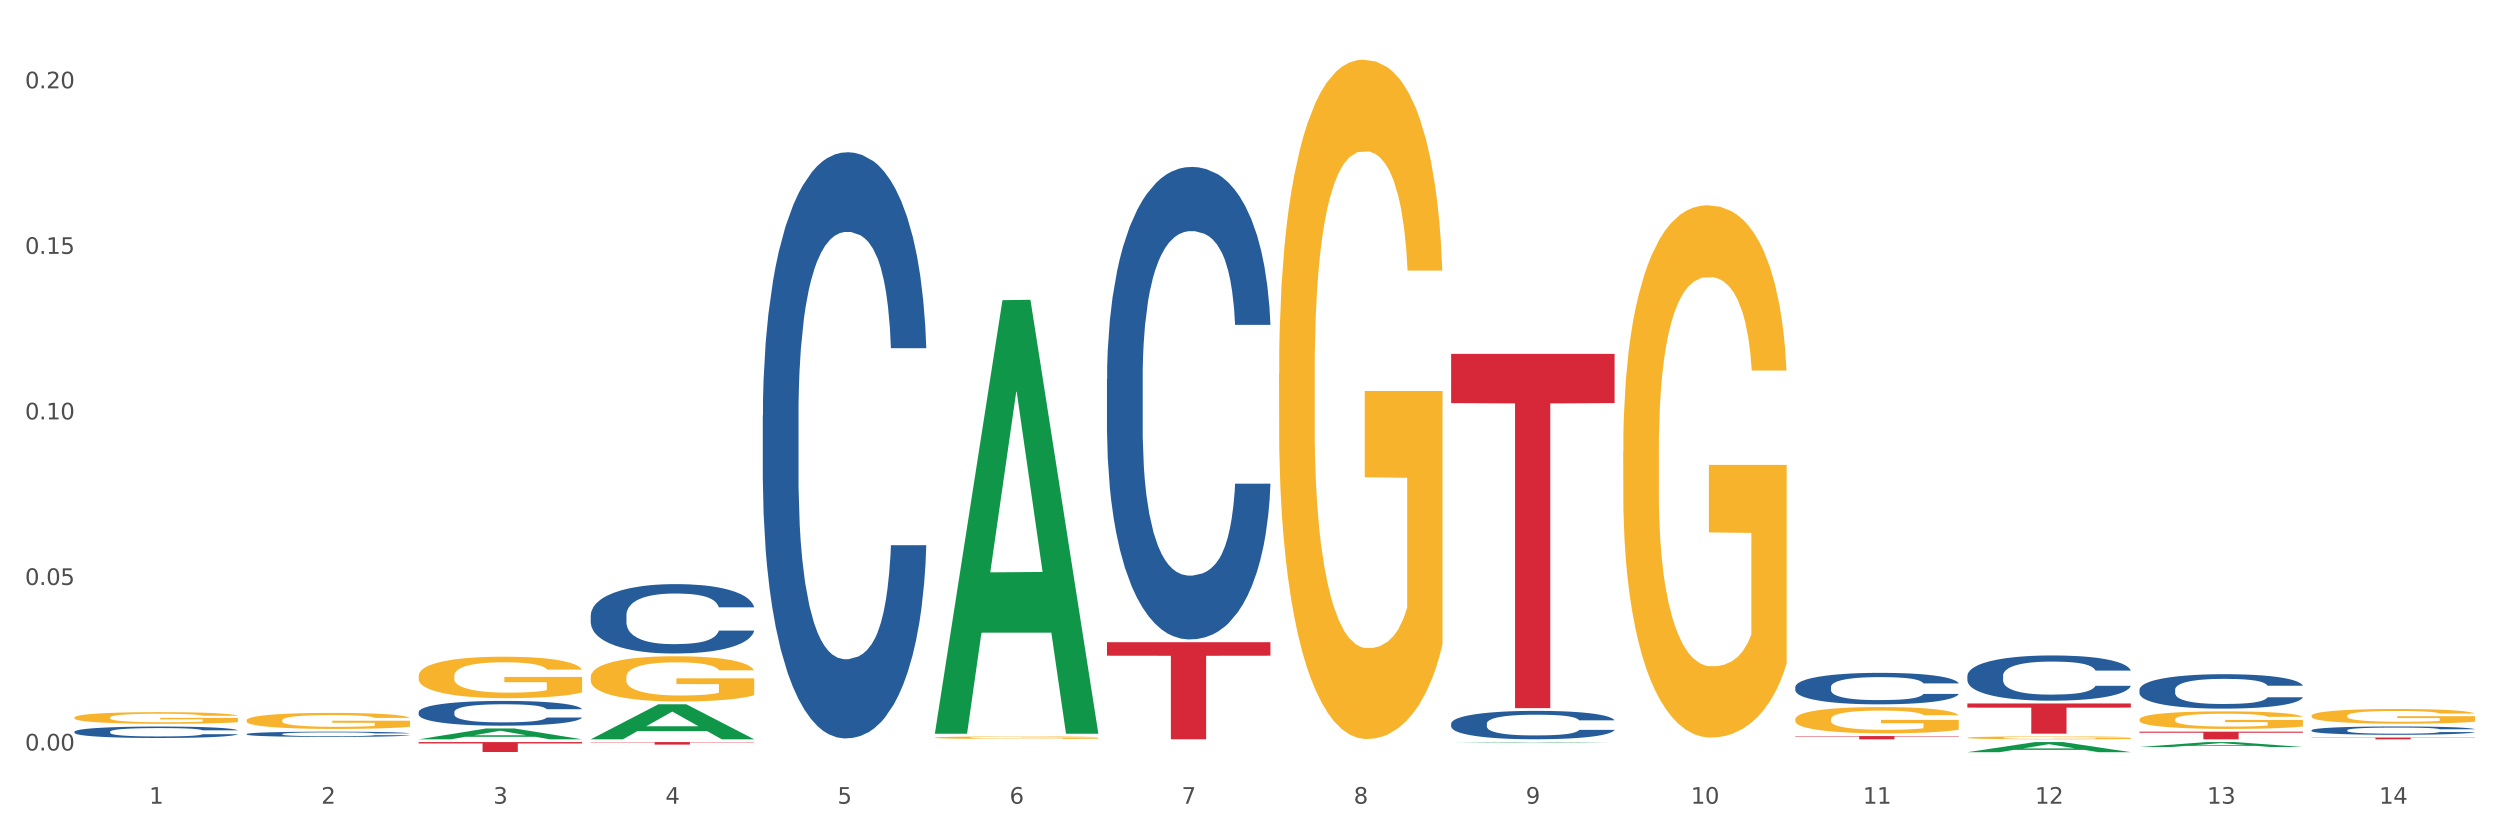 <?xml version="1.0" encoding="utf-8" standalone="no"?>
<!DOCTYPE svg PUBLIC "-//W3C//DTD SVG 1.1//EN"
  "http://www.w3.org/Graphics/SVG/1.1/DTD/svg11.dtd">
<svg xmlns:xlink="http://www.w3.org/1999/xlink" width="1080pt" height="360pt" viewBox="0 0 1080 360" xmlns="http://www.w3.org/2000/svg" version="1.1">
 <rect x="0" y="0" width="1080" height="360" fill="#333333" stroke="none"/>
 <defs>
  <style type="text/css">*{stroke-linejoin: round; stroke-linecap: butt}</style>
 </defs>
 <g id="figure_1">
  <g id="patch_1">
   <path d="M 0 360 
L 1080 360 
L 1080 0 
L 0 0 
z
" style="fill: #ffffff; stroke: #ffffff; stroke-linejoin: miter"/>
  </g>
  <g id="axes_1">
   <g id="matplotlib.axis_1">
    <g id="xtick_1">
     <g id="text_1">
      <!-- 1 -->
      <g style="fill: #4d4d4d" transform="translate(64.432 347.204) scale(0.096 -0.096)">
       <defs>
        <path id="DejaVuSans-31" d="M 794 531 
L 1825 531 
L 1825 4091 
L 703 3866 
L 703 4441 
L 1819 4666 
L 2450 4666 
L 2450 531 
L 3481 531 
L 3481 0 
L 794 0 
L 794 531 
z
" transform="scale(0.016)"/>
       </defs>
       <use xlink:href="#DejaVuSans-31"/>
      </g>
     </g>
    </g>
    <g id="xtick_2">
     <g id="text_2">
      <!-- 2 -->
      <g style="fill: #4d4d4d" transform="translate(138.771 347.204) scale(0.096 -0.096)">
       <defs>
        <path id="DejaVuSans-32" d="M 1228 531 
L 3431 531 
L 3431 0 
L 469 0 
L 469 531 
Q 828 903 1448 1529 
Q 2069 2156 2228 2338 
Q 2531 2678 2651 2914 
Q 2772 3150 2772 3378 
Q 2772 3750 2511 3984 
Q 2250 4219 1831 4219 
Q 1534 4219 1204 4116 
Q 875 4013 500 3803 
L 500 4441 
Q 881 4594 1212 4672 
Q 1544 4750 1819 4750 
Q 2544 4750 2975 4387 
Q 3406 4025 3406 3419 
Q 3406 3131 3298 2873 
Q 3191 2616 2906 2266 
Q 2828 2175 2409 1742 
Q 1991 1309 1228 531 
z
" transform="scale(0.016)"/>
       </defs>
       <use xlink:href="#DejaVuSans-32"/>
      </g>
     </g>
    </g>
    <g id="xtick_3">
     <g id="text_3">
      <!-- 3 -->
      <g style="fill: #4d4d4d" transform="translate(213.109 347.204) scale(0.096 -0.096)">
       <defs>
        <path id="DejaVuSans-33" d="M 2597 2516 
Q 3050 2419 3304 2112 
Q 3559 1806 3559 1356 
Q 3559 666 3084 287 
Q 2609 -91 1734 -91 
Q 1441 -91 1130 -33 
Q 819 25 488 141 
L 488 750 
Q 750 597 1062 519 
Q 1375 441 1716 441 
Q 2309 441 2620 675 
Q 2931 909 2931 1356 
Q 2931 1769 2642 2001 
Q 2353 2234 1838 2234 
L 1294 2234 
L 1294 2753 
L 1863 2753 
Q 2328 2753 2575 2939 
Q 2822 3125 2822 3475 
Q 2822 3834 2567 4026 
Q 2313 4219 1838 4219 
Q 1578 4219 1281 4162 
Q 984 4106 628 3988 
L 628 4550 
Q 988 4650 1302 4700 
Q 1616 4750 1894 4750 
Q 2613 4750 3031 4423 
Q 3450 4097 3450 3541 
Q 3450 3153 3228 2886 
Q 3006 2619 2597 2516 
z
" transform="scale(0.016)"/>
       </defs>
       <use xlink:href="#DejaVuSans-33"/>
      </g>
     </g>
    </g>
    <g id="xtick_4">
     <g id="text_4">
      <!-- 4 -->
      <g style="fill: #4d4d4d" transform="translate(287.448 347.204) scale(0.096 -0.096)">
       <defs>
        <path id="DejaVuSans-34" d="M 2419 4116 
L 825 1625 
L 2419 1625 
L 2419 4116 
z
M 2253 4666 
L 3047 4666 
L 3047 1625 
L 3713 1625 
L 3713 1100 
L 3047 1100 
L 3047 0 
L 2419 0 
L 2419 1100 
L 313 1100 
L 313 1709 
L 2253 4666 
z
" transform="scale(0.016)"/>
       </defs>
       <use xlink:href="#DejaVuSans-34"/>
      </g>
     </g>
    </g>
    <g id="xtick_5">
     <g id="text_5">
      <!-- 5 -->
      <g style="fill: #4d4d4d" transform="translate(361.787 347.204) scale(0.096 -0.096)">
       <defs>
        <path id="DejaVuSans-35" d="M 691 4666 
L 3169 4666 
L 3169 4134 
L 1269 4134 
L 1269 2991 
Q 1406 3038 1543 3061 
Q 1681 3084 1819 3084 
Q 2600 3084 3056 2656 
Q 3513 2228 3513 1497 
Q 3513 744 3044 326 
Q 2575 -91 1722 -91 
Q 1428 -91 1123 -41 
Q 819 9 494 109 
L 494 744 
Q 775 591 1075 516 
Q 1375 441 1709 441 
Q 2250 441 2565 725 
Q 2881 1009 2881 1497 
Q 2881 1984 2565 2268 
Q 2250 2553 1709 2553 
Q 1456 2553 1204 2497 
Q 953 2441 691 2322 
L 691 4666 
z
" transform="scale(0.016)"/>
       </defs>
       <use xlink:href="#DejaVuSans-35"/>
      </g>
     </g>
    </g>
    <g id="xtick_6">
     <g id="text_6">
      <!-- 6 -->
      <g style="fill: #4d4d4d" transform="translate(436.125 347.204) scale(0.096 -0.096)">
       <defs>
        <path id="DejaVuSans-36" d="M 2113 2584 
Q 1688 2584 1439 2293 
Q 1191 2003 1191 1497 
Q 1191 994 1439 701 
Q 1688 409 2113 409 
Q 2538 409 2786 701 
Q 3034 994 3034 1497 
Q 3034 2003 2786 2293 
Q 2538 2584 2113 2584 
z
M 3366 4563 
L 3366 3988 
Q 3128 4100 2886 4159 
Q 2644 4219 2406 4219 
Q 1781 4219 1451 3797 
Q 1122 3375 1075 2522 
Q 1259 2794 1537 2939 
Q 1816 3084 2150 3084 
Q 2853 3084 3261 2657 
Q 3669 2231 3669 1497 
Q 3669 778 3244 343 
Q 2819 -91 2113 -91 
Q 1303 -91 875 529 
Q 447 1150 447 2328 
Q 447 3434 972 4092 
Q 1497 4750 2381 4750 
Q 2619 4750 2861 4703 
Q 3103 4656 3366 4563 
z
" transform="scale(0.016)"/>
       </defs>
       <use xlink:href="#DejaVuSans-36"/>
      </g>
     </g>
    </g>
    <g id="xtick_7">
     <g id="text_7">
      <!-- 7 -->
      <g style="fill: #4d4d4d" transform="translate(510.464 347.204) scale(0.096 -0.096)">
       <defs>
        <path id="DejaVuSans-37" d="M 525 4666 
L 3525 4666 
L 3525 4397 
L 1831 0 
L 1172 0 
L 2766 4134 
L 525 4134 
L 525 4666 
z
" transform="scale(0.016)"/>
       </defs>
       <use xlink:href="#DejaVuSans-37"/>
      </g>
     </g>
    </g>
    <g id="xtick_8">
     <g id="text_8">
      <!-- 8 -->
      <g style="fill: #4d4d4d" transform="translate(584.803 347.204) scale(0.096 -0.096)">
       <defs>
        <path id="DejaVuSans-38" d="M 2034 2216 
Q 1584 2216 1326 1975 
Q 1069 1734 1069 1313 
Q 1069 891 1326 650 
Q 1584 409 2034 409 
Q 2484 409 2743 651 
Q 3003 894 3003 1313 
Q 3003 1734 2745 1975 
Q 2488 2216 2034 2216 
z
M 1403 2484 
Q 997 2584 770 2862 
Q 544 3141 544 3541 
Q 544 4100 942 4425 
Q 1341 4750 2034 4750 
Q 2731 4750 3128 4425 
Q 3525 4100 3525 3541 
Q 3525 3141 3298 2862 
Q 3072 2584 2669 2484 
Q 3125 2378 3379 2068 
Q 3634 1759 3634 1313 
Q 3634 634 3220 271 
Q 2806 -91 2034 -91 
Q 1263 -91 848 271 
Q 434 634 434 1313 
Q 434 1759 690 2068 
Q 947 2378 1403 2484 
z
M 1172 3481 
Q 1172 3119 1398 2916 
Q 1625 2713 2034 2713 
Q 2441 2713 2670 2916 
Q 2900 3119 2900 3481 
Q 2900 3844 2670 4047 
Q 2441 4250 2034 4250 
Q 1625 4250 1398 4047 
Q 1172 3844 1172 3481 
z
" transform="scale(0.016)"/>
       </defs>
       <use xlink:href="#DejaVuSans-38"/>
      </g>
     </g>
    </g>
    <g id="xtick_9">
     <g id="text_9">
      <!-- 9 -->
      <g style="fill: #4d4d4d" transform="translate(659.142 347.204) scale(0.096 -0.096)">
       <defs>
        <path id="DejaVuSans-39" d="M 703 97 
L 703 672 
Q 941 559 1184 500 
Q 1428 441 1663 441 
Q 2288 441 2617 861 
Q 2947 1281 2994 2138 
Q 2813 1869 2534 1725 
Q 2256 1581 1919 1581 
Q 1219 1581 811 2004 
Q 403 2428 403 3163 
Q 403 3881 828 4315 
Q 1253 4750 1959 4750 
Q 2769 4750 3195 4129 
Q 3622 3509 3622 2328 
Q 3622 1225 3098 567 
Q 2575 -91 1691 -91 
Q 1453 -91 1209 -44 
Q 966 3 703 97 
z
M 1959 2075 
Q 2384 2075 2632 2365 
Q 2881 2656 2881 3163 
Q 2881 3666 2632 3958 
Q 2384 4250 1959 4250 
Q 1534 4250 1286 3958 
Q 1038 3666 1038 3163 
Q 1038 2656 1286 2365 
Q 1534 2075 1959 2075 
z
" transform="scale(0.016)"/>
       </defs>
       <use xlink:href="#DejaVuSans-39"/>
      </g>
     </g>
    </g>
    <g id="xtick_10">
     <g id="text_10">
      <!-- 10 -->
      <g style="fill: #4d4d4d" transform="translate(730.426 347.204) scale(0.096 -0.096)">
       <defs>
        <path id="DejaVuSans-30" d="M 2034 4250 
Q 1547 4250 1301 3770 
Q 1056 3291 1056 2328 
Q 1056 1369 1301 889 
Q 1547 409 2034 409 
Q 2525 409 2770 889 
Q 3016 1369 3016 2328 
Q 3016 3291 2770 3770 
Q 2525 4250 2034 4250 
z
M 2034 4750 
Q 2819 4750 3233 4129 
Q 3647 3509 3647 2328 
Q 3647 1150 3233 529 
Q 2819 -91 2034 -91 
Q 1250 -91 836 529 
Q 422 1150 422 2328 
Q 422 3509 836 4129 
Q 1250 4750 2034 4750 
z
" transform="scale(0.016)"/>
       </defs>
       <use xlink:href="#DejaVuSans-31"/>
       <use xlink:href="#DejaVuSans-30" transform="translate(63.623 0)"/>
      </g>
     </g>
    </g>
    <g id="xtick_11">
     <g id="text_11">
      <!-- 11 -->
      <g style="fill: #4d4d4d" transform="translate(804.765 347.204) scale(0.096 -0.096)">
       <use xlink:href="#DejaVuSans-31"/>
       <use xlink:href="#DejaVuSans-31" transform="translate(63.623 0)"/>
      </g>
     </g>
    </g>
    <g id="xtick_12">
     <g id="text_12">
      <!-- 12 -->
      <g style="fill: #4d4d4d" transform="translate(879.104 347.204) scale(0.096 -0.096)">
       <use xlink:href="#DejaVuSans-31"/>
       <use xlink:href="#DejaVuSans-32" transform="translate(63.623 0)"/>
      </g>
     </g>
    </g>
    <g id="xtick_13">
     <g id="text_13">
      <!-- 13 -->
      <g style="fill: #4d4d4d" transform="translate(953.442 347.204) scale(0.096 -0.096)">
       <use xlink:href="#DejaVuSans-31"/>
       <use xlink:href="#DejaVuSans-33" transform="translate(63.623 0)"/>
      </g>
     </g>
    </g>
    <g id="xtick_14">
     <g id="text_14">
      <!-- 14 -->
      <g style="fill: #4d4d4d" transform="translate(1027.781 347.204) scale(0.096 -0.096)">
       <use xlink:href="#DejaVuSans-31"/>
       <use xlink:href="#DejaVuSans-34" transform="translate(63.623 0)"/>
      </g>
     </g>
    </g>
    <g id="xtick_15"/>
    <g id="xtick_16"/>
    <g id="xtick_17"/>
    <g id="xtick_18"/>
    <g id="xtick_19"/>
    <g id="xtick_20"/>
    <g id="xtick_21"/>
    <g id="xtick_22"/>
    <g id="xtick_23"/>
    <g id="xtick_24"/>
    <g id="xtick_25"/>
    <g id="xtick_26"/>
    <g id="xtick_27"/>
   </g>
   <g id="matplotlib.axis_2">
    <g id="ytick_1">
     <g id="text_15">
      <!-- 0.00 -->
      <g style="fill: #4d4d4d" transform="translate(10.8 324.215) scale(0.096 -0.096)">
       <defs>
        <path id="DejaVuSans-2e" d="M 684 794 
L 1344 794 
L 1344 0 
L 684 0 
L 684 794 
z
" transform="scale(0.016)"/>
       </defs>
       <use xlink:href="#DejaVuSans-30"/>
       <use xlink:href="#DejaVuSans-2e" transform="translate(63.623 0)"/>
       <use xlink:href="#DejaVuSans-30" transform="translate(95.41 0)"/>
       <use xlink:href="#DejaVuSans-30" transform="translate(159.033 0)"/>
      </g>
     </g>
    </g>
    <g id="ytick_2">
     <g id="text_16">
      <!-- 0.05 -->
      <g style="fill: #4d4d4d" transform="translate(10.8 252.7) scale(0.096 -0.096)">
       <use xlink:href="#DejaVuSans-30"/>
       <use xlink:href="#DejaVuSans-2e" transform="translate(63.623 0)"/>
       <use xlink:href="#DejaVuSans-30" transform="translate(95.41 0)"/>
       <use xlink:href="#DejaVuSans-35" transform="translate(159.033 0)"/>
      </g>
     </g>
    </g>
    <g id="ytick_3">
     <g id="text_17">
      <!-- 0.10 -->
      <g style="fill: #4d4d4d" transform="translate(10.8 181.185) scale(0.096 -0.096)">
       <use xlink:href="#DejaVuSans-30"/>
       <use xlink:href="#DejaVuSans-2e" transform="translate(63.623 0)"/>
       <use xlink:href="#DejaVuSans-31" transform="translate(95.41 0)"/>
       <use xlink:href="#DejaVuSans-30" transform="translate(159.033 0)"/>
      </g>
     </g>
    </g>
    <g id="ytick_4">
     <g id="text_18">
      <!-- 0.15 -->
      <g style="fill: #4d4d4d" transform="translate(10.8 109.669) scale(0.096 -0.096)">
       <use xlink:href="#DejaVuSans-30"/>
       <use xlink:href="#DejaVuSans-2e" transform="translate(63.623 0)"/>
       <use xlink:href="#DejaVuSans-31" transform="translate(95.41 0)"/>
       <use xlink:href="#DejaVuSans-35" transform="translate(159.033 0)"/>
      </g>
     </g>
    </g>
    <g id="ytick_5">
     <g id="text_19">
      <!-- 0.20 -->
      <g style="fill: #4d4d4d" transform="translate(10.8 38.154) scale(0.096 -0.096)">
       <use xlink:href="#DejaVuSans-30"/>
       <use xlink:href="#DejaVuSans-2e" transform="translate(63.623 0)"/>
       <use xlink:href="#DejaVuSans-32" transform="translate(95.41 0)"/>
       <use xlink:href="#DejaVuSans-30" transform="translate(159.033 0)"/>
      </g>
     </g>
    </g>
    <g id="ytick_6"/>
    <g id="ytick_7"/>
    <g id="ytick_8"/>
    <g id="ytick_9"/>
   </g>
   <g id="PolyCollection_1">
    <path d="M 998.578 318.616 
L 1069.2 318.616 
L 1069.2 318.723 
L 1041.42 318.724 
L 1041.42 319.389 
L 1026.191 319.389 
L 1026.191 318.724 
L 998.578 318.723 
L 998.578 318.617 
L 998.578 318.616 
z
" clip-path="url(#p2b85eecee6)" style="fill: #d62839"/>
    <path d="M 924.24 316.07 
L 994.861 316.07 
L 994.861 316.531 
L 967.081 316.535 
L 967.081 319.389 
L 951.852 319.389 
L 951.852 316.535 
L 924.24 316.531 
L 924.24 316.073 
L 924.24 316.07 
z
" clip-path="url(#p2b85eecee6)" style="fill: #d62839"/>
    <path d="M 849.901 303.883 
L 920.523 303.883 
L 920.523 305.696 
L 892.742 305.709 
L 892.742 316.935 
L 877.514 316.935 
L 877.514 305.709 
L 849.901 305.696 
L 849.901 303.895 
L 849.901 303.883 
z
" clip-path="url(#p2b85eecee6)" style="fill: #d62839"/>
    <path d="M 775.562 317.981 
L 846.184 317.981 
L 846.184 318.177 
L 818.404 318.178 
L 818.404 319.389 
L 803.175 319.389 
L 803.175 318.178 
L 775.562 318.177 
L 775.562 317.982 
L 775.562 317.981 
z
" clip-path="url(#p2b85eecee6)" style="fill: #d62839"/>
    <path d="M 626.885 152.871 
L 697.506 152.871 
L 697.506 174.139 
L 669.726 174.283 
L 669.726 305.91 
L 654.497 305.91 
L 654.497 174.283 
L 626.885 174.139 
L 626.885 153.015 
L 626.885 152.871 
z
" clip-path="url(#p2b85eecee6)" style="fill: #d62839"/>
    <path d="M 478.207 277.431 
L 548.829 277.431 
L 548.829 283.26 
L 521.049 283.299 
L 521.049 319.377 
L 505.82 319.377 
L 505.82 283.299 
L 478.207 283.26 
L 478.207 277.47 
L 478.207 277.431 
z
" clip-path="url(#p2b85eecee6)" style="fill: #d62839"/>
    <path d="M 255.191 320.568 
L 325.813 320.568 
L 325.813 320.72 
L 298.033 320.721 
L 298.033 321.66 
L 282.804 321.66 
L 282.804 320.721 
L 255.191 320.72 
L 255.191 320.569 
L 255.191 320.568 
z
" clip-path="url(#p2b85eecee6)" style="fill: #d62839"/>
    <path d="M 180.852 320.568 
L 251.474 320.568 
L 251.474 321.167 
L 223.694 321.171 
L 223.694 324.878 
L 208.465 324.878 
L 208.465 321.171 
L 180.852 321.167 
L 180.852 320.572 
L 180.852 320.568 
z
" clip-path="url(#p2b85eecee6)" style="fill: #d62839"/>
    <path d="M 775.562 296.784 
L 775.646 296.771 
L 775.646 296.423 
L 775.896 295.951 
L 776.814 295.081 
L 777.983 294.423 
L 779.986 293.653 
L 781.072 293.33 
L 782.491 292.969 
L 785.412 292.385 
L 788.752 291.888 
L 791.089 291.615 
L 792.842 291.441 
L 796.765 291.13 
L 799.019 290.994 
L 801.357 290.882 
L 803.36 290.807 
L 806.699 290.72 
L 809.37 290.683 
L 812.459 290.671 
L 815.047 290.683 
L 818.469 290.733 
L 823.478 290.882 
L 825.398 290.969 
L 827.986 291.118 
L 830.657 291.317 
L 832.828 291.516 
L 835.332 291.801 
L 837.92 292.174 
L 840.424 292.646 
L 842.177 293.081 
L 843.596 293.541 
L 844.848 294.1 
L 845.766 294.709 
L 846.184 295.218 
L 830.908 295.218 
L 830.49 294.758 
L 829.655 294.261 
L 828.821 293.926 
L 827.902 293.653 
L 826.483 293.342 
L 825.231 293.143 
L 823.144 292.907 
L 821.224 292.758 
L 819.638 292.671 
L 817.718 292.597 
L 813.628 292.522 
L 810.706 292.522 
L 808.87 292.547 
L 806.616 292.609 
L 804.696 292.696 
L 802.442 292.845 
L 800.689 293.007 
L 798.936 293.218 
L 797.934 293.367 
L 796.431 293.64 
L 795.43 293.864 
L 794.094 294.249 
L 793.343 294.522 
L 792.007 295.231 
L 791.423 295.752 
L 791.172 296.113 
L 791.005 296.51 
L 791.005 298.449 
L 791.506 299.318 
L 791.924 299.691 
L 792.591 300.113 
L 793.844 300.66 
L 795.68 301.194 
L 797.6 301.58 
L 799.186 301.816 
L 800.689 301.99 
L 802.191 302.126 
L 804.028 302.25 
L 805.53 302.325 
L 807.784 302.4 
L 810.456 302.437 
L 812.543 302.437 
L 816.8 302.375 
L 818.72 302.313 
L 820.556 302.226 
L 822.56 302.089 
L 824.146 301.94 
L 825.064 301.828 
L 826.567 301.592 
L 827.735 301.343 
L 828.737 301.058 
L 829.405 300.809 
L 830.156 300.436 
L 830.741 300.014 
L 830.908 299.79 
L 846.184 299.79 
L 845.85 300.238 
L 845.266 300.673 
L 844.097 301.257 
L 843.179 301.592 
L 841.76 302.002 
L 840.257 302.35 
L 838.17 302.735 
L 836.25 303.021 
L 834.247 303.269 
L 832.076 303.493 
L 828.153 303.804 
L 826.734 303.891 
L 823.728 304.04 
L 821.391 304.127 
L 817.969 304.214 
L 814.463 304.263 
L 810.79 304.276 
L 807.534 304.251 
L 803.944 304.176 
L 801.69 304.102 
L 799.186 303.99 
L 796.264 303.816 
L 793.51 303.605 
L 790.922 303.356 
L 788.501 303.071 
L 786.247 302.747 
L 783.325 302.213 
L 781.155 301.691 
L 779.569 301.207 
L 778.484 300.797 
L 777.399 300.275 
L 776.814 299.915 
L 775.896 299.045 
L 775.562 298.237 
L 775.562 296.784 
z
" clip-path="url(#p2b85eecee6)" style="fill: #255c99"/>
    <path d="M 626.885 312.602 
L 626.968 312.591 
L 626.968 312.278 
L 627.219 311.852 
L 628.137 311.067 
L 629.306 310.473 
L 631.309 309.779 
L 632.394 309.487 
L 633.813 309.162 
L 636.735 308.636 
L 640.074 308.188 
L 642.411 307.941 
L 644.164 307.784 
L 648.088 307.504 
L 650.342 307.381 
L 652.679 307.28 
L 654.683 307.213 
L 658.022 307.134 
L 660.693 307.101 
L 663.782 307.09 
L 666.369 307.101 
L 669.792 307.146 
L 674.801 307.28 
L 676.721 307.358 
L 679.308 307.493 
L 681.98 307.672 
L 684.15 307.851 
L 686.654 308.109 
L 689.242 308.445 
L 691.747 308.871 
L 693.5 309.263 
L 694.919 309.678 
L 696.171 310.182 
L 697.089 310.731 
L 697.506 311.191 
L 682.23 311.191 
L 681.813 310.776 
L 680.978 310.328 
L 680.143 310.025 
L 679.225 309.779 
L 677.806 309.499 
L 676.554 309.319 
L 674.467 309.106 
L 672.547 308.972 
L 670.961 308.894 
L 669.041 308.826 
L 664.95 308.759 
L 662.029 308.759 
L 660.192 308.782 
L 657.938 308.838 
L 656.018 308.916 
L 653.764 309.05 
L 652.011 309.196 
L 650.258 309.387 
L 649.257 309.521 
L 647.754 309.768 
L 646.752 309.969 
L 645.417 310.317 
L 644.665 310.563 
L 643.33 311.202 
L 642.745 311.672 
L 642.495 311.997 
L 642.328 312.356 
L 642.328 314.104 
L 642.829 314.888 
L 643.246 315.224 
L 643.914 315.605 
L 645.166 316.099 
L 647.003 316.58 
L 648.923 316.928 
L 650.509 317.141 
L 652.011 317.297 
L 653.514 317.421 
L 655.35 317.533 
L 656.853 317.6 
L 659.107 317.667 
L 661.778 317.701 
L 663.865 317.701 
L 668.122 317.645 
L 670.042 317.589 
L 671.879 317.51 
L 673.882 317.387 
L 675.468 317.253 
L 676.387 317.152 
L 677.889 316.939 
L 679.058 316.715 
L 680.06 316.457 
L 680.728 316.233 
L 681.479 315.897 
L 682.063 315.516 
L 682.23 315.314 
L 697.506 315.314 
L 697.173 315.718 
L 696.588 316.11 
L 695.42 316.636 
L 694.501 316.939 
L 693.082 317.309 
L 691.58 317.622 
L 689.493 317.97 
L 687.573 318.227 
L 685.569 318.452 
L 683.399 318.653 
L 679.475 318.933 
L 678.056 319.012 
L 675.051 319.146 
L 672.714 319.225 
L 669.291 319.303 
L 665.785 319.348 
L 662.112 319.359 
L 658.856 319.337 
L 655.267 319.27 
L 653.013 319.202 
L 650.509 319.101 
L 647.587 318.945 
L 644.832 318.754 
L 642.244 318.53 
L 639.824 318.272 
L 637.57 317.981 
L 634.648 317.499 
L 632.478 317.029 
L 630.892 316.592 
L 629.806 316.222 
L 628.721 315.751 
L 628.137 315.426 
L 627.219 314.642 
L 626.885 313.913 
L 626.885 312.602 
z
" clip-path="url(#p2b85eecee6)" style="fill: #255c99"/>
    <path d="M 849.901 318.703 
L 849.984 318.702 
L 849.984 318.66 
L 850.151 318.624 
L 850.985 318.537 
L 852.235 318.464 
L 853.153 318.426 
L 854.07 318.394 
L 855.154 318.363 
L 856.488 318.33 
L 858.906 318.283 
L 860.407 318.258 
L 862.241 318.233 
L 865.576 318.195 
L 867.994 318.174 
L 870.495 318.157 
L 874.581 318.136 
L 877.249 318.127 
L 880.084 318.12 
L 883.502 318.115 
L 886.087 318.114 
L 891.757 318.117 
L 896.593 318.128 
L 898.927 318.136 
L 901.929 318.15 
L 903.513 318.159 
L 906.098 318.178 
L 908.766 318.202 
L 910.601 318.223 
L 913.352 318.263 
L 915.436 318.303 
L 917.354 318.351 
L 918.355 318.385 
L 919.105 318.417 
L 919.772 318.453 
L 920.439 318.51 
L 905.431 318.51 
L 904.847 318.469 
L 903.93 318.431 
L 902.596 318.393 
L 901.429 318.37 
L 899.428 318.341 
L 897.593 318.322 
L 895.676 318.308 
L 893.341 318.297 
L 891.507 318.291 
L 888.922 318.286 
L 883.836 318.287 
L 880.417 318.297 
L 878.083 318.308 
L 876.582 318.319 
L 875.248 318.33 
L 873.747 318.347 
L 871.996 318.371 
L 870.745 318.393 
L 869.495 318.421 
L 868.494 318.449 
L 867.577 318.482 
L 866.827 318.517 
L 866.243 318.553 
L 865.743 318.597 
L 865.326 318.67 
L 865.326 318.83 
L 865.493 318.866 
L 865.91 318.914 
L 866.41 318.95 
L 867.244 318.993 
L 867.994 319.022 
L 869.411 319.064 
L 870.996 319.099 
L 872.246 319.121 
L 873.497 319.14 
L 875.665 319.165 
L 878.083 319.186 
L 880.167 319.199 
L 883.002 319.211 
L 884.92 319.215 
L 886.587 319.218 
L 890.673 319.218 
L 893.591 319.214 
L 896.843 319.206 
L 899.344 319.196 
L 901.429 319.183 
L 903.763 319.162 
L 905.264 319.142 
L 905.264 318.899 
L 886.921 318.897 
L 886.921 318.736 
L 920.523 318.736 
L 920.523 319.211 
L 919.105 319.235 
L 917.521 319.257 
L 915.853 319.277 
L 913.352 319.301 
L 910.35 319.325 
L 907.682 319.341 
L 904.847 319.355 
L 901.512 319.368 
L 897.177 319.38 
L 894.508 319.384 
L 891.173 319.388 
L 887.254 319.389 
L 883.836 319.386 
L 880.501 319.381 
L 876.999 319.37 
L 873.58 319.355 
L 870.996 319.34 
L 868.411 319.321 
L 865.659 319.297 
L 863.492 319.274 
L 861.824 319.253 
L 859.99 319.226 
L 857.989 319.191 
L 856.488 319.159 
L 855.154 319.127 
L 853.736 319.085 
L 852.736 319.049 
L 851.735 319.003 
L 851.151 318.97 
L 850.484 318.917 
L 849.984 318.844 
L 849.901 318.703 
z
" clip-path="url(#p2b85eecee6)" style="fill: #f7b32b"/>
    <path d="M 998.578 309.224 
L 998.662 309.218 
L 998.662 309.009 
L 998.828 308.829 
L 999.662 308.393 
L 1000.913 308.033 
L 1001.83 307.841 
L 1002.747 307.685 
L 1003.831 307.528 
L 1005.165 307.365 
L 1007.583 307.127 
L 1009.084 307.005 
L 1010.918 306.877 
L 1014.253 306.691 
L 1016.671 306.587 
L 1019.173 306.5 
L 1023.258 306.395 
L 1025.926 306.349 
L 1028.761 306.314 
L 1032.18 306.291 
L 1034.765 306.285 
L 1040.434 306.302 
L 1045.27 306.354 
L 1047.605 306.395 
L 1050.607 306.465 
L 1052.191 306.511 
L 1054.775 306.604 
L 1057.444 306.726 
L 1059.278 306.831 
L 1062.029 307.028 
L 1064.114 307.226 
L 1066.032 307.47 
L 1067.032 307.638 
L 1067.783 307.795 
L 1068.45 307.975 
L 1069.117 308.26 
L 1054.108 308.26 
L 1053.525 308.056 
L 1052.608 307.865 
L 1051.274 307.679 
L 1050.106 307.563 
L 1048.105 307.417 
L 1046.271 307.324 
L 1044.353 307.255 
L 1042.019 307.197 
L 1040.184 307.168 
L 1037.599 307.144 
L 1032.513 307.15 
L 1029.095 307.197 
L 1026.76 307.255 
L 1025.259 307.307 
L 1023.925 307.365 
L 1022.425 307.446 
L 1020.674 307.568 
L 1019.423 307.679 
L 1018.172 307.818 
L 1017.172 307.958 
L 1016.255 308.12 
L 1015.504 308.295 
L 1014.92 308.475 
L 1014.42 308.695 
L 1014.003 309.061 
L 1014.003 309.857 
L 1014.17 310.037 
L 1014.587 310.275 
L 1015.087 310.455 
L 1015.921 310.67 
L 1016.671 310.816 
L 1018.089 311.025 
L 1019.673 311.199 
L 1020.924 311.309 
L 1022.174 311.402 
L 1024.342 311.53 
L 1026.76 311.635 
L 1028.845 311.698 
L 1031.68 311.757 
L 1033.597 311.78 
L 1035.265 311.791 
L 1039.35 311.791 
L 1042.269 311.774 
L 1045.52 311.733 
L 1048.022 311.681 
L 1050.106 311.617 
L 1052.441 311.513 
L 1053.942 311.414 
L 1053.942 310.2 
L 1035.598 310.194 
L 1035.598 309.387 
L 1069.2 309.387 
L 1069.2 311.757 
L 1067.783 311.879 
L 1066.198 311.989 
L 1064.531 312.088 
L 1062.029 312.21 
L 1059.028 312.326 
L 1056.36 312.407 
L 1053.525 312.477 
L 1050.19 312.541 
L 1045.854 312.599 
L 1043.186 312.622 
L 1039.851 312.639 
L 1035.932 312.645 
L 1032.513 312.634 
L 1029.178 312.605 
L 1025.676 312.552 
L 1022.258 312.477 
L 1019.673 312.401 
L 1017.088 312.308 
L 1014.337 312.186 
L 1012.169 312.07 
L 1010.501 311.966 
L 1008.667 311.832 
L 1006.666 311.658 
L 1005.165 311.501 
L 1003.831 311.338 
L 1002.414 311.129 
L 1001.413 310.949 
L 1000.413 310.723 
L 999.829 310.554 
L 999.162 310.293 
L 998.662 309.927 
L 998.578 309.224 
z
" clip-path="url(#p2b85eecee6)" style="fill: #f7b32b"/>
    <path d="M 924.24 310.813 
L 924.323 310.806 
L 924.323 310.557 
L 924.49 310.342 
L 925.323 309.823 
L 926.574 309.394 
L 927.491 309.165 
L 928.408 308.978 
L 929.492 308.791 
L 930.826 308.598 
L 933.244 308.314 
L 934.745 308.168 
L 936.58 308.016 
L 939.915 307.794 
L 942.333 307.67 
L 944.834 307.566 
L 948.92 307.441 
L 951.588 307.386 
L 954.423 307.344 
L 957.841 307.317 
L 960.426 307.31 
L 966.096 307.331 
L 970.932 307.393 
L 973.266 307.441 
L 976.268 307.524 
L 977.852 307.58 
L 980.437 307.691 
L 983.105 307.836 
L 984.939 307.961 
L 987.691 308.196 
L 989.775 308.431 
L 991.693 308.722 
L 992.693 308.923 
L 993.444 309.11 
L 994.111 309.325 
L 994.778 309.664 
L 979.77 309.664 
L 979.186 309.421 
L 978.269 309.193 
L 976.935 308.971 
L 975.768 308.833 
L 973.766 308.66 
L 971.932 308.549 
L 970.014 308.466 
L 967.68 308.397 
L 965.845 308.362 
L 963.261 308.334 
L 958.175 308.341 
L 954.756 308.397 
L 952.422 308.466 
L 950.921 308.528 
L 949.587 308.598 
L 948.086 308.694 
L 946.335 308.84 
L 945.084 308.971 
L 943.834 309.138 
L 942.833 309.304 
L 941.916 309.498 
L 941.165 309.705 
L 940.582 309.92 
L 940.081 310.183 
L 939.665 310.619 
L 939.665 311.568 
L 939.831 311.782 
L 940.248 312.066 
L 940.749 312.281 
L 941.582 312.537 
L 942.333 312.71 
L 943.75 312.959 
L 945.334 313.167 
L 946.585 313.299 
L 947.836 313.409 
L 950.004 313.562 
L 952.422 313.686 
L 954.506 313.762 
L 957.341 313.832 
L 959.259 313.859 
L 960.926 313.873 
L 965.012 313.873 
L 967.93 313.852 
L 971.182 313.804 
L 973.683 313.742 
L 975.768 313.666 
L 978.102 313.541 
L 979.603 313.423 
L 979.603 311.976 
L 961.26 311.969 
L 961.26 311.007 
L 994.861 311.007 
L 994.861 313.832 
L 993.444 313.977 
L 991.86 314.109 
L 990.192 314.226 
L 987.691 314.372 
L 984.689 314.51 
L 982.021 314.607 
L 979.186 314.69 
L 975.851 314.766 
L 971.515 314.836 
L 968.847 314.863 
L 965.512 314.884 
L 961.593 314.891 
L 958.175 314.877 
L 954.84 314.843 
L 951.338 314.78 
L 947.919 314.69 
L 945.334 314.6 
L 942.75 314.489 
L 939.998 314.344 
L 937.83 314.206 
L 936.163 314.081 
L 934.328 313.922 
L 932.327 313.714 
L 930.826 313.527 
L 929.492 313.333 
L 928.075 313.084 
L 927.074 312.869 
L 926.074 312.599 
L 925.49 312.399 
L 924.823 312.087 
L 924.323 311.651 
L 924.24 310.813 
z
" clip-path="url(#p2b85eecee6)" style="fill: #f7b32b"/>
    <path d="M 701.223 194.933 
L 701.307 194.723 
L 701.307 187.163 
L 701.474 180.653 
L 702.307 164.902 
L 703.558 151.882 
L 704.475 144.952 
L 705.392 139.281 
L 706.476 133.611 
L 707.81 127.731 
L 710.228 119.121 
L 711.729 114.711 
L 713.563 110.09 
L 716.899 103.37 
L 719.317 99.59 
L 721.818 96.44 
L 725.903 92.66 
L 728.572 90.98 
L 731.406 89.72 
L 734.825 88.88 
L 737.41 88.67 
L 743.08 89.3 
L 747.915 91.19 
L 750.25 92.66 
L 753.252 95.18 
L 754.836 96.86 
L 757.421 100.22 
L 760.089 104.63 
L 761.923 108.41 
L 764.675 115.551 
L 766.759 122.691 
L 768.677 131.511 
L 769.677 137.601 
L 770.428 143.272 
L 771.095 149.782 
L 771.762 160.072 
L 756.754 160.072 
L 756.17 152.722 
L 755.253 145.792 
L 753.919 139.071 
L 752.751 134.871 
L 750.75 129.621 
L 748.916 126.261 
L 746.998 123.741 
L 744.664 121.641 
L 742.829 120.591 
L 740.245 119.751 
L 735.159 119.961 
L 731.74 121.641 
L 729.405 123.741 
L 727.905 125.631 
L 726.571 127.731 
L 725.07 130.671 
L 723.319 135.081 
L 722.068 139.071 
L 720.817 144.112 
L 719.817 149.152 
L 718.9 155.032 
L 718.149 161.332 
L 717.566 167.842 
L 717.065 175.823 
L 716.648 189.053 
L 716.648 217.824 
L 716.815 224.334 
L 717.232 232.945 
L 717.732 239.455 
L 718.566 247.225 
L 719.317 252.475 
L 720.734 260.036 
L 722.318 266.336 
L 723.569 270.326 
L 724.82 273.686 
L 726.987 278.306 
L 729.405 282.086 
L 731.49 284.396 
L 734.325 286.496 
L 736.242 287.337 
L 737.91 287.757 
L 741.996 287.757 
L 744.914 287.127 
L 748.166 285.656 
L 750.667 283.766 
L 752.751 281.456 
L 755.086 277.676 
L 756.587 274.106 
L 756.587 230.215 
L 738.244 230.005 
L 738.244 200.814 
L 771.845 200.814 
L 771.845 286.496 
L 770.428 290.907 
L 768.844 294.897 
L 767.176 298.467 
L 764.675 302.877 
L 761.673 307.077 
L 759.005 310.017 
L 756.17 312.537 
L 752.835 314.847 
L 748.499 316.948 
L 745.831 317.788 
L 742.496 318.418 
L 738.577 318.628 
L 735.159 318.208 
L 731.823 317.158 
L 728.321 315.267 
L 724.903 312.537 
L 722.318 309.807 
L 719.733 306.447 
L 716.982 302.037 
L 714.814 297.837 
L 713.147 294.057 
L 711.312 289.227 
L 709.311 282.926 
L 707.81 277.256 
L 706.476 271.376 
L 705.059 263.816 
L 704.058 257.305 
L 703.058 249.115 
L 702.474 243.025 
L 701.807 233.575 
L 701.307 220.344 
L 701.223 194.933 
z
" clip-path="url(#p2b85eecee6)" style="fill: #f7b32b"/>
    <path d="M 552.546 161.395 
L 552.629 161.127 
L 552.629 151.477 
L 552.796 143.167 
L 553.63 123.063 
L 554.881 106.444 
L 555.798 97.598 
L 556.715 90.361 
L 557.799 83.123 
L 559.133 75.618 
L 561.551 64.627 
L 563.052 58.998 
L 564.886 53.101 
L 568.221 44.523 
L 570.639 39.698 
L 573.141 35.678 
L 577.226 30.853 
L 579.894 28.708 
L 582.729 27.1 
L 586.148 26.028 
L 588.732 25.759 
L 594.402 26.564 
L 599.238 28.976 
L 601.573 30.853 
L 604.574 34.069 
L 606.158 36.214 
L 608.743 40.502 
L 611.411 46.132 
L 613.246 50.957 
L 615.997 60.07 
L 618.082 69.184 
L 619.999 80.443 
L 621 88.216 
L 621.75 95.454 
L 622.417 103.763 
L 623.084 116.898 
L 608.076 116.898 
L 607.493 107.516 
L 606.575 98.67 
L 605.241 90.093 
L 604.074 84.731 
L 602.073 78.03 
L 600.239 73.741 
L 598.321 70.525 
L 595.986 67.844 
L 594.152 66.504 
L 591.567 65.432 
L 586.481 65.7 
L 583.063 67.844 
L 580.728 70.525 
L 579.227 72.937 
L 577.893 75.618 
L 576.392 79.37 
L 574.641 85 
L 573.391 90.093 
L 572.14 96.526 
L 571.139 102.959 
L 570.222 110.465 
L 569.472 118.506 
L 568.888 126.816 
L 568.388 137.002 
L 567.971 153.89 
L 567.971 190.613 
L 568.138 198.923 
L 568.555 209.913 
L 569.055 218.223 
L 569.889 228.141 
L 570.639 234.842 
L 572.057 244.492 
L 573.641 252.534 
L 574.891 257.627 
L 576.142 261.916 
L 578.31 267.813 
L 580.728 272.638 
L 582.812 275.586 
L 585.647 278.267 
L 587.565 279.339 
L 589.233 279.875 
L 593.318 279.875 
L 596.236 279.071 
L 599.488 277.195 
L 601.99 274.782 
L 604.074 271.834 
L 606.409 267.009 
L 607.909 262.452 
L 607.909 206.428 
L 589.566 206.16 
L 589.566 168.901 
L 623.168 168.901 
L 623.168 278.267 
L 621.75 283.896 
L 620.166 288.989 
L 618.499 293.546 
L 615.997 299.175 
L 612.996 304.536 
L 610.327 308.289 
L 607.493 311.506 
L 604.157 314.454 
L 599.822 317.135 
L 597.154 318.207 
L 593.818 319.011 
L 589.9 319.279 
L 586.481 318.743 
L 583.146 317.403 
L 579.644 314.99 
L 576.226 311.506 
L 573.641 308.021 
L 571.056 303.732 
L 568.305 298.103 
L 566.137 292.742 
L 564.469 287.917 
L 562.635 281.752 
L 560.634 273.71 
L 559.133 266.472 
L 557.799 258.967 
L 556.381 249.317 
L 555.381 241.007 
L 554.38 230.553 
L 553.797 222.78 
L 553.13 210.717 
L 552.629 193.83 
L 552.546 161.395 
z
" clip-path="url(#p2b85eecee6)" style="fill: #f7b32b"/>
    <path d="M 403.869 318.65 
L 403.952 318.649 
L 403.952 318.612 
L 404.119 318.581 
L 404.952 318.506 
L 406.203 318.443 
L 407.12 318.41 
L 408.037 318.383 
L 409.121 318.356 
L 410.455 318.327 
L 412.873 318.286 
L 414.374 318.265 
L 416.209 318.243 
L 419.544 318.211 
L 421.962 318.193 
L 424.463 318.177 
L 428.549 318.159 
L 431.217 318.151 
L 434.052 318.145 
L 437.47 318.141 
L 440.055 318.14 
L 445.725 318.143 
L 450.561 318.152 
L 452.895 318.159 
L 455.897 318.171 
L 457.481 318.179 
L 460.066 318.196 
L 462.734 318.217 
L 464.568 318.235 
L 467.32 318.269 
L 469.404 318.303 
L 471.322 318.346 
L 472.322 318.375 
L 473.073 318.402 
L 473.74 318.433 
L 474.407 318.483 
L 459.399 318.483 
L 458.815 318.447 
L 457.898 318.414 
L 456.564 318.382 
L 455.397 318.362 
L 453.396 318.337 
L 451.561 318.32 
L 449.643 318.308 
L 447.309 318.298 
L 445.475 318.293 
L 442.89 318.289 
L 437.804 318.29 
L 434.385 318.298 
L 432.051 318.308 
L 430.55 318.317 
L 429.216 318.327 
L 427.715 318.342 
L 425.964 318.363 
L 424.713 318.382 
L 423.463 318.406 
L 422.462 318.43 
L 421.545 318.458 
L 420.794 318.489 
L 420.211 318.52 
L 419.711 318.558 
L 419.294 318.621 
L 419.294 318.759 
L 419.46 318.791 
L 419.877 318.832 
L 420.378 318.863 
L 421.211 318.9 
L 421.962 318.925 
L 423.379 318.962 
L 424.963 318.992 
L 426.214 319.011 
L 427.465 319.027 
L 429.633 319.049 
L 432.051 319.067 
L 434.135 319.079 
L 436.97 319.089 
L 438.888 319.093 
L 440.555 319.095 
L 444.641 319.095 
L 447.559 319.092 
L 450.811 319.085 
L 453.312 319.075 
L 455.397 319.064 
L 457.731 319.046 
L 459.232 319.029 
L 459.232 318.819 
L 440.889 318.818 
L 440.889 318.678 
L 474.49 318.678 
L 474.49 319.089 
L 473.073 319.11 
L 471.489 319.129 
L 469.821 319.146 
L 467.32 319.167 
L 464.318 319.187 
L 461.65 319.201 
L 458.815 319.213 
L 455.48 319.224 
L 451.144 319.235 
L 448.476 319.239 
L 445.141 319.242 
L 441.222 319.243 
L 437.804 319.241 
L 434.469 319.236 
L 430.967 319.226 
L 427.548 319.213 
L 424.963 319.2 
L 422.379 319.184 
L 419.627 319.163 
L 417.459 319.143 
L 415.792 319.125 
L 413.957 319.102 
L 411.956 319.071 
L 410.455 319.044 
L 409.121 319.016 
L 407.704 318.98 
L 406.703 318.949 
L 405.703 318.909 
L 405.119 318.88 
L 404.452 318.835 
L 403.952 318.771 
L 403.869 318.65 
z
" clip-path="url(#p2b85eecee6)" style="fill: #f7b32b"/>
    <path d="M 32.175 309.977 
L 32.258 309.973 
L 32.258 309.807 
L 32.425 309.665 
L 33.259 309.32 
L 34.51 309.035 
L 35.427 308.883 
L 36.344 308.759 
L 37.428 308.635 
L 38.762 308.507 
L 41.18 308.318 
L 42.681 308.222 
L 44.515 308.121 
L 47.85 307.973 
L 50.268 307.891 
L 52.77 307.822 
L 56.855 307.739 
L 59.523 307.702 
L 62.358 307.675 
L 65.777 307.656 
L 68.361 307.652 
L 74.031 307.666 
L 78.867 307.707 
L 81.202 307.739 
L 84.203 307.794 
L 85.788 307.831 
L 88.372 307.904 
L 91.04 308.001 
L 92.875 308.084 
L 95.626 308.24 
L 97.711 308.396 
L 99.628 308.589 
L 100.629 308.723 
L 101.379 308.847 
L 102.046 308.989 
L 102.713 309.214 
L 87.705 309.214 
L 87.122 309.054 
L 86.204 308.902 
L 84.87 308.755 
L 83.703 308.663 
L 81.702 308.548 
L 79.868 308.474 
L 77.95 308.419 
L 75.615 308.373 
L 73.781 308.35 
L 71.196 308.332 
L 66.11 308.337 
L 62.692 308.373 
L 60.357 308.419 
L 58.856 308.461 
L 57.522 308.507 
L 56.021 308.571 
L 54.27 308.667 
L 53.02 308.755 
L 51.769 308.865 
L 50.768 308.975 
L 49.851 309.104 
L 49.101 309.242 
L 48.517 309.384 
L 48.017 309.559 
L 47.6 309.849 
L 47.6 310.478 
L 47.767 310.621 
L 48.184 310.809 
L 48.684 310.952 
L 49.518 311.122 
L 50.268 311.237 
L 51.686 311.402 
L 53.27 311.54 
L 54.52 311.627 
L 55.771 311.701 
L 57.939 311.802 
L 60.357 311.885 
L 62.441 311.935 
L 65.276 311.981 
L 67.194 312 
L 68.862 312.009 
L 72.947 312.009 
L 75.865 311.995 
L 79.117 311.963 
L 81.619 311.921 
L 83.703 311.871 
L 86.038 311.788 
L 87.538 311.71 
L 87.538 310.749 
L 69.195 310.745 
L 69.195 310.106 
L 102.797 310.106 
L 102.797 311.981 
L 101.379 312.078 
L 99.795 312.165 
L 98.128 312.243 
L 95.626 312.34 
L 92.625 312.432 
L 89.956 312.496 
L 87.122 312.551 
L 83.786 312.602 
L 79.451 312.648 
L 76.783 312.666 
L 73.447 312.68 
L 69.529 312.684 
L 66.11 312.675 
L 62.775 312.652 
L 59.273 312.611 
L 55.855 312.551 
L 53.27 312.491 
L 50.685 312.418 
L 47.934 312.321 
L 45.766 312.229 
L 44.098 312.147 
L 42.264 312.041 
L 40.263 311.903 
L 38.762 311.779 
L 37.428 311.65 
L 36.01 311.485 
L 35.01 311.342 
L 34.009 311.163 
L 33.426 311.03 
L 32.759 310.823 
L 32.258 310.533 
L 32.175 309.977 
z
" clip-path="url(#p2b85eecee6)" style="fill: #f7b32b"/>
    <path d="M 106.514 311.177 
L 106.597 311.17 
L 106.597 310.943 
L 106.764 310.746 
L 107.598 310.272 
L 108.848 309.88 
L 109.765 309.671 
L 110.683 309.5 
L 111.767 309.329 
L 113.101 309.152 
L 115.519 308.893 
L 117.019 308.76 
L 118.854 308.621 
L 122.189 308.418 
L 124.607 308.304 
L 127.108 308.209 
L 131.194 308.095 
L 133.862 308.045 
L 136.697 308.007 
L 140.115 307.982 
L 142.7 307.975 
L 148.37 307.994 
L 153.206 308.051 
L 155.54 308.095 
L 158.542 308.171 
L 160.126 308.222 
L 162.711 308.323 
L 165.379 308.456 
L 167.213 308.57 
L 169.965 308.785 
L 172.049 309 
L 173.967 309.266 
L 174.968 309.449 
L 175.718 309.62 
L 176.385 309.816 
L 177.052 310.126 
L 162.044 310.126 
L 161.46 309.905 
L 160.543 309.696 
L 159.209 309.494 
L 158.042 309.367 
L 156.041 309.209 
L 154.206 309.108 
L 152.289 309.032 
L 149.954 308.969 
L 148.12 308.937 
L 145.535 308.912 
L 140.449 308.918 
L 137.03 308.969 
L 134.696 309.032 
L 133.195 309.089 
L 131.861 309.152 
L 130.36 309.241 
L 128.609 309.373 
L 127.358 309.494 
L 126.108 309.646 
L 125.107 309.797 
L 124.19 309.975 
L 123.44 310.164 
L 122.856 310.36 
L 122.356 310.601 
L 121.939 310.999 
L 121.939 311.866 
L 122.106 312.062 
L 122.522 312.322 
L 123.023 312.518 
L 123.856 312.752 
L 124.607 312.91 
L 126.024 313.138 
L 127.609 313.328 
L 128.859 313.448 
L 130.11 313.549 
L 132.278 313.688 
L 134.696 313.802 
L 136.78 313.872 
L 139.615 313.935 
L 141.533 313.96 
L 143.2 313.973 
L 147.286 313.973 
L 150.204 313.954 
L 153.456 313.91 
L 155.957 313.853 
L 158.042 313.783 
L 160.376 313.669 
L 161.877 313.562 
L 161.877 312.24 
L 143.534 312.233 
L 143.534 311.354 
L 177.135 311.354 
L 177.135 313.935 
L 175.718 314.068 
L 174.134 314.188 
L 172.466 314.296 
L 169.965 314.429 
L 166.963 314.555 
L 164.295 314.644 
L 161.46 314.72 
L 158.125 314.789 
L 153.789 314.852 
L 151.121 314.878 
L 147.786 314.897 
L 143.867 314.903 
L 140.449 314.89 
L 137.114 314.859 
L 133.612 314.802 
L 130.193 314.72 
L 127.609 314.637 
L 125.024 314.536 
L 122.272 314.403 
L 120.104 314.277 
L 118.437 314.163 
L 116.603 314.017 
L 114.601 313.828 
L 113.101 313.657 
L 111.767 313.48 
L 110.349 313.252 
L 109.349 313.056 
L 108.348 312.809 
L 107.764 312.625 
L 107.097 312.341 
L 106.597 311.942 
L 106.514 311.177 
z
" clip-path="url(#p2b85eecee6)" style="fill: #f7b32b"/>
    <path d="M 180.852 291.977 
L 180.936 291.961 
L 180.936 291.372 
L 181.103 290.865 
L 181.936 289.637 
L 183.187 288.623 
L 184.104 288.083 
L 185.021 287.641 
L 186.105 287.2 
L 187.439 286.741 
L 189.857 286.071 
L 191.358 285.727 
L 193.192 285.367 
L 196.528 284.844 
L 198.946 284.549 
L 201.447 284.304 
L 205.533 284.009 
L 208.201 283.878 
L 211.036 283.78 
L 214.454 283.715 
L 217.039 283.698 
L 222.709 283.747 
L 227.545 283.895 
L 229.879 284.009 
L 232.881 284.205 
L 234.465 284.336 
L 237.05 284.598 
L 239.718 284.942 
L 241.552 285.236 
L 244.304 285.793 
L 246.388 286.349 
L 248.306 287.036 
L 249.306 287.51 
L 250.057 287.952 
L 250.724 288.459 
L 251.391 289.261 
L 236.383 289.261 
L 235.799 288.688 
L 234.882 288.149 
L 233.548 287.625 
L 232.38 287.298 
L 230.379 286.889 
L 228.545 286.627 
L 226.627 286.431 
L 224.293 286.267 
L 222.458 286.185 
L 219.874 286.12 
L 214.788 286.136 
L 211.369 286.267 
L 209.034 286.431 
L 207.534 286.578 
L 206.2 286.741 
L 204.699 286.971 
L 202.948 287.314 
L 201.697 287.625 
L 200.446 288.018 
L 199.446 288.41 
L 198.529 288.868 
L 197.778 289.359 
L 197.195 289.867 
L 196.694 290.488 
L 196.277 291.519 
L 196.277 293.761 
L 196.444 294.268 
L 196.861 294.939 
L 197.361 295.446 
L 198.195 296.051 
L 198.946 296.46 
L 200.363 297.049 
L 201.947 297.54 
L 203.198 297.851 
L 204.449 298.113 
L 206.616 298.473 
L 209.034 298.767 
L 211.119 298.947 
L 213.954 299.111 
L 215.871 299.176 
L 217.539 299.209 
L 221.625 299.209 
L 224.543 299.16 
L 227.795 299.045 
L 230.296 298.898 
L 232.38 298.718 
L 234.715 298.424 
L 236.216 298.145 
L 236.216 294.726 
L 217.873 294.71 
L 217.873 292.435 
L 251.474 292.435 
L 251.474 299.111 
L 250.057 299.454 
L 248.473 299.765 
L 246.805 300.043 
L 244.304 300.387 
L 241.302 300.714 
L 238.634 300.943 
L 235.799 301.14 
L 232.464 301.32 
L 228.128 301.483 
L 225.46 301.549 
L 222.125 301.598 
L 218.206 301.614 
L 214.788 301.581 
L 211.452 301.5 
L 207.951 301.352 
L 204.532 301.14 
L 201.947 300.927 
L 199.362 300.665 
L 196.611 300.322 
L 194.443 299.994 
L 192.776 299.7 
L 190.941 299.323 
L 188.94 298.833 
L 187.439 298.391 
L 186.105 297.933 
L 184.688 297.344 
L 183.687 296.837 
L 182.687 296.198 
L 182.103 295.724 
L 181.436 294.988 
L 180.936 293.957 
L 180.852 291.977 
z
" clip-path="url(#p2b85eecee6)" style="fill: #f7b32b"/>
    <path d="M 255.191 292.539 
L 255.275 292.521 
L 255.275 291.878 
L 255.441 291.324 
L 256.275 289.984 
L 257.526 288.876 
L 258.443 288.286 
L 259.36 287.804 
L 260.444 287.322 
L 261.778 286.821 
L 264.196 286.089 
L 265.697 285.713 
L 267.531 285.32 
L 270.866 284.749 
L 273.284 284.427 
L 275.786 284.159 
L 279.871 283.837 
L 282.539 283.694 
L 285.374 283.587 
L 288.793 283.516 
L 291.377 283.498 
L 297.047 283.552 
L 301.883 283.712 
L 304.218 283.837 
L 307.219 284.052 
L 308.804 284.195 
L 311.388 284.481 
L 314.057 284.856 
L 315.891 285.177 
L 318.642 285.785 
L 320.727 286.392 
L 322.645 287.143 
L 323.645 287.661 
L 324.395 288.143 
L 325.062 288.697 
L 325.73 289.573 
L 310.721 289.573 
L 310.138 288.947 
L 309.221 288.358 
L 307.886 287.786 
L 306.719 287.429 
L 304.718 286.982 
L 302.884 286.696 
L 300.966 286.482 
L 298.631 286.303 
L 296.797 286.214 
L 294.212 286.142 
L 289.126 286.16 
L 285.708 286.303 
L 283.373 286.482 
L 281.872 286.643 
L 280.538 286.821 
L 279.037 287.071 
L 277.286 287.447 
L 276.036 287.786 
L 274.785 288.215 
L 273.785 288.644 
L 272.867 289.144 
L 272.117 289.68 
L 271.533 290.234 
L 271.033 290.913 
L 270.616 292.038 
L 270.616 294.486 
L 270.783 295.04 
L 271.2 295.773 
L 271.7 296.327 
L 272.534 296.988 
L 273.284 297.434 
L 274.702 298.078 
L 276.286 298.614 
L 277.537 298.953 
L 278.787 299.239 
L 280.955 299.632 
L 283.373 299.954 
L 285.458 300.15 
L 288.292 300.329 
L 290.21 300.4 
L 291.878 300.436 
L 295.963 300.436 
L 298.882 300.382 
L 302.133 300.257 
L 304.635 300.097 
L 306.719 299.9 
L 309.054 299.578 
L 310.555 299.275 
L 310.555 295.54 
L 292.211 295.523 
L 292.211 293.039 
L 325.813 293.039 
L 325.813 300.329 
L 324.395 300.704 
L 322.811 301.044 
L 321.144 301.347 
L 318.642 301.723 
L 315.641 302.08 
L 312.973 302.33 
L 310.138 302.544 
L 306.803 302.741 
L 302.467 302.92 
L 299.799 302.991 
L 296.464 303.045 
L 292.545 303.063 
L 289.126 303.027 
L 285.791 302.937 
L 282.289 302.777 
L 278.871 302.544 
L 276.286 302.312 
L 273.701 302.026 
L 270.95 301.651 
L 268.782 301.294 
L 267.114 300.972 
L 265.28 300.561 
L 263.279 300.025 
L 261.778 299.543 
L 260.444 299.042 
L 259.027 298.399 
L 258.026 297.845 
L 257.025 297.148 
L 256.442 296.63 
L 255.775 295.826 
L 255.275 294.701 
L 255.191 292.539 
z
" clip-path="url(#p2b85eecee6)" style="fill: #f7b32b"/>
    <path d="M 775.562 310.698 
L 775.645 310.688 
L 775.645 310.315 
L 775.812 309.994 
L 776.646 309.216 
L 777.897 308.574 
L 778.814 308.232 
L 779.731 307.952 
L 780.815 307.672 
L 782.149 307.382 
L 784.567 306.957 
L 786.068 306.74 
L 787.902 306.512 
L 791.237 306.18 
L 793.655 305.994 
L 796.157 305.838 
L 800.242 305.652 
L 802.91 305.569 
L 805.745 305.507 
L 809.164 305.465 
L 811.748 305.455 
L 817.418 305.486 
L 822.254 305.579 
L 824.589 305.652 
L 827.59 305.776 
L 829.175 305.859 
L 831.759 306.025 
L 834.427 306.242 
L 836.262 306.429 
L 839.013 306.781 
L 841.098 307.134 
L 843.015 307.569 
L 844.016 307.869 
L 844.766 308.149 
L 845.433 308.47 
L 846.1 308.978 
L 831.092 308.978 
L 830.509 308.615 
L 829.592 308.273 
L 828.257 307.942 
L 827.09 307.735 
L 825.089 307.476 
L 823.255 307.31 
L 821.337 307.185 
L 819.002 307.082 
L 817.168 307.03 
L 814.583 306.989 
L 809.497 306.999 
L 806.079 307.082 
L 803.744 307.185 
L 802.243 307.279 
L 800.909 307.382 
L 799.408 307.527 
L 797.657 307.745 
L 796.407 307.942 
L 795.156 308.191 
L 794.156 308.439 
L 793.238 308.729 
L 792.488 309.04 
L 791.904 309.362 
L 791.404 309.755 
L 790.987 310.408 
L 790.987 311.828 
L 791.154 312.149 
L 791.571 312.574 
L 792.071 312.895 
L 792.905 313.278 
L 793.655 313.538 
L 795.073 313.911 
L 796.657 314.221 
L 797.908 314.418 
L 799.158 314.584 
L 801.326 314.812 
L 803.744 314.999 
L 805.829 315.113 
L 808.663 315.216 
L 810.581 315.258 
L 812.249 315.278 
L 816.334 315.278 
L 819.253 315.247 
L 822.504 315.175 
L 825.006 315.082 
L 827.09 314.968 
L 829.425 314.781 
L 830.926 314.605 
L 830.926 312.439 
L 812.582 312.429 
L 812.582 310.988 
L 846.184 310.988 
L 846.184 315.216 
L 844.766 315.434 
L 843.182 315.631 
L 841.515 315.807 
L 839.013 316.025 
L 836.012 316.232 
L 833.344 316.377 
L 830.509 316.501 
L 827.174 316.615 
L 822.838 316.719 
L 820.17 316.76 
L 816.835 316.791 
L 812.916 316.802 
L 809.497 316.781 
L 806.162 316.729 
L 802.66 316.636 
L 799.242 316.501 
L 796.657 316.366 
L 794.072 316.201 
L 791.321 315.983 
L 789.153 315.776 
L 787.485 315.589 
L 785.651 315.351 
L 783.65 315.04 
L 782.149 314.76 
L 780.815 314.47 
L 779.398 314.097 
L 778.397 313.776 
L 777.396 313.372 
L 776.813 313.071 
L 776.146 312.605 
L 775.645 311.952 
L 775.562 310.698 
z
" clip-path="url(#p2b85eecee6)" style="fill: #f7b32b"/>
    <path d="M 998.578 315.448 
L 998.662 315.444 
L 998.662 315.352 
L 998.912 315.227 
L 999.83 314.996 
L 1000.999 314.821 
L 1003.003 314.616 
L 1004.088 314.53 
L 1005.507 314.435 
L 1008.429 314.28 
L 1011.768 314.148 
L 1014.105 314.075 
L 1015.858 314.029 
L 1019.781 313.947 
L 1022.035 313.91 
L 1024.373 313.881 
L 1026.376 313.861 
L 1029.715 313.838 
L 1032.387 313.828 
L 1035.475 313.825 
L 1038.063 313.828 
L 1041.486 313.841 
L 1046.494 313.881 
L 1048.414 313.904 
L 1051.002 313.943 
L 1053.673 313.996 
L 1055.844 314.049 
L 1058.348 314.125 
L 1060.936 314.224 
L 1063.44 314.349 
L 1065.193 314.464 
L 1066.612 314.587 
L 1067.864 314.735 
L 1068.783 314.897 
L 1069.2 315.032 
L 1053.924 315.032 
L 1053.506 314.91 
L 1052.671 314.778 
L 1051.837 314.689 
L 1050.918 314.616 
L 1049.499 314.534 
L 1048.247 314.481 
L 1046.16 314.418 
L 1044.24 314.379 
L 1042.654 314.356 
L 1040.734 314.336 
L 1036.644 314.316 
L 1033.722 314.316 
L 1031.886 314.323 
L 1029.632 314.339 
L 1027.712 314.362 
L 1025.458 314.402 
L 1023.705 314.445 
L 1021.952 314.501 
L 1020.95 314.54 
L 1019.448 314.613 
L 1018.446 314.672 
L 1017.11 314.775 
L 1016.359 314.847 
L 1015.023 315.035 
L 1014.439 315.174 
L 1014.188 315.269 
L 1014.022 315.375 
L 1014.022 315.89 
L 1014.522 316.121 
L 1014.94 316.22 
L 1015.608 316.332 
L 1016.86 316.477 
L 1018.696 316.619 
L 1020.616 316.721 
L 1022.202 316.784 
L 1023.705 316.83 
L 1025.207 316.866 
L 1027.044 316.899 
L 1028.547 316.919 
L 1030.8 316.939 
L 1033.472 316.949 
L 1035.559 316.949 
L 1039.816 316.932 
L 1041.736 316.916 
L 1043.572 316.893 
L 1045.576 316.856 
L 1047.162 316.817 
L 1048.08 316.787 
L 1049.583 316.724 
L 1050.752 316.658 
L 1051.753 316.582 
L 1052.421 316.516 
L 1053.172 316.417 
L 1053.757 316.305 
L 1053.924 316.246 
L 1069.2 316.246 
L 1068.866 316.365 
L 1068.282 316.48 
L 1067.113 316.635 
L 1066.195 316.724 
L 1064.776 316.833 
L 1063.273 316.925 
L 1061.186 317.028 
L 1059.266 317.104 
L 1057.263 317.17 
L 1055.092 317.229 
L 1051.169 317.311 
L 1049.75 317.335 
L 1046.745 317.374 
L 1044.407 317.397 
L 1040.985 317.42 
L 1037.479 317.434 
L 1033.806 317.437 
L 1030.55 317.43 
L 1026.96 317.41 
L 1024.707 317.391 
L 1022.202 317.361 
L 1019.281 317.315 
L 1016.526 317.259 
L 1013.938 317.193 
L 1011.517 317.117 
L 1009.263 317.031 
L 1006.342 316.889 
L 1004.171 316.751 
L 1002.585 316.622 
L 1001.5 316.513 
L 1000.415 316.375 
L 999.83 316.279 
L 998.912 316.048 
L 998.578 315.834 
L 998.578 315.448 
z
" clip-path="url(#p2b85eecee6)" style="fill: #255c99"/>
    <path d="M 924.24 297.939 
L 924.323 297.926 
L 924.323 297.545 
L 924.573 297.029 
L 925.492 296.078 
L 926.66 295.358 
L 928.664 294.516 
L 929.749 294.163 
L 931.168 293.769 
L 934.09 293.13 
L 937.429 292.587 
L 939.766 292.288 
L 941.519 292.098 
L 945.443 291.758 
L 947.697 291.609 
L 950.034 291.487 
L 952.037 291.405 
L 955.377 291.31 
L 958.048 291.269 
L 961.136 291.256 
L 963.724 291.269 
L 967.147 291.324 
L 972.155 291.487 
L 974.075 291.582 
L 976.663 291.745 
L 979.335 291.962 
L 981.505 292.179 
L 984.009 292.492 
L 986.597 292.899 
L 989.101 293.416 
L 990.854 293.891 
L 992.273 294.394 
L 993.526 295.005 
L 994.444 295.671 
L 994.861 296.228 
L 979.585 296.228 
L 979.168 295.725 
L 978.333 295.182 
L 977.498 294.815 
L 976.58 294.516 
L 975.161 294.176 
L 973.908 293.959 
L 971.822 293.701 
L 969.902 293.538 
L 968.316 293.443 
L 966.396 293.361 
L 962.305 293.28 
L 959.383 293.28 
L 957.547 293.307 
L 955.293 293.375 
L 953.373 293.47 
L 951.119 293.633 
L 949.366 293.81 
L 947.613 294.041 
L 946.611 294.204 
L 945.109 294.502 
L 944.107 294.747 
L 942.771 295.168 
L 942.02 295.467 
L 940.685 296.241 
L 940.1 296.812 
L 939.85 297.206 
L 939.683 297.64 
L 939.683 299.76 
L 940.184 300.71 
L 940.601 301.118 
L 941.269 301.58 
L 942.521 302.178 
L 944.358 302.762 
L 946.278 303.183 
L 947.864 303.441 
L 949.366 303.631 
L 950.869 303.78 
L 952.705 303.916 
L 954.208 303.998 
L 956.462 304.079 
L 959.133 304.12 
L 961.22 304.12 
L 965.477 304.052 
L 967.397 303.984 
L 969.234 303.889 
L 971.237 303.74 
L 972.823 303.577 
L 973.742 303.454 
L 975.244 303.196 
L 976.413 302.925 
L 977.415 302.612 
L 978.082 302.341 
L 978.834 301.933 
L 979.418 301.471 
L 979.585 301.227 
L 994.861 301.227 
L 994.527 301.716 
L 993.943 302.191 
L 992.774 302.83 
L 991.856 303.196 
L 990.437 303.645 
L 988.934 304.025 
L 986.847 304.446 
L 984.927 304.759 
L 982.924 305.03 
L 980.754 305.275 
L 976.83 305.614 
L 975.411 305.709 
L 972.406 305.872 
L 970.069 305.968 
L 966.646 306.063 
L 963.14 306.117 
L 959.467 306.131 
L 956.211 306.103 
L 952.622 306.022 
L 950.368 305.94 
L 947.864 305.818 
L 944.942 305.628 
L 942.187 305.397 
L 939.599 305.125 
L 937.178 304.813 
L 934.925 304.46 
L 932.003 303.876 
L 929.832 303.305 
L 928.246 302.775 
L 927.161 302.327 
L 926.076 301.756 
L 925.492 301.362 
L 924.573 300.412 
L 924.24 299.529 
L 924.24 297.939 
z
" clip-path="url(#p2b85eecee6)" style="fill: #255c99"/>
    <path d="M 849.901 291.938 
L 849.984 291.921 
L 849.984 291.421 
L 850.235 290.742 
L 851.153 289.493 
L 852.322 288.546 
L 854.325 287.44 
L 855.41 286.975 
L 856.829 286.458 
L 859.751 285.619 
L 863.09 284.904 
L 865.428 284.512 
L 867.181 284.262 
L 871.104 283.815 
L 873.358 283.619 
L 875.695 283.458 
L 877.699 283.351 
L 881.038 283.226 
L 883.709 283.173 
L 886.798 283.155 
L 889.386 283.173 
L 892.808 283.244 
L 897.817 283.458 
L 899.737 283.583 
L 902.325 283.798 
L 904.996 284.083 
L 907.166 284.369 
L 909.671 284.78 
L 912.258 285.315 
L 914.763 285.993 
L 916.516 286.618 
L 917.935 287.279 
L 919.187 288.082 
L 920.105 288.957 
L 920.523 289.689 
L 905.246 289.689 
L 904.829 289.028 
L 903.994 288.314 
L 903.159 287.832 
L 902.241 287.44 
L 900.822 286.993 
L 899.57 286.708 
L 897.483 286.368 
L 895.563 286.154 
L 893.977 286.029 
L 892.057 285.922 
L 887.966 285.815 
L 885.045 285.815 
L 883.208 285.851 
L 880.954 285.94 
L 879.034 286.065 
L 876.78 286.279 
L 875.027 286.511 
L 873.274 286.815 
L 872.273 287.029 
L 870.77 287.422 
L 869.768 287.743 
L 868.433 288.296 
L 867.681 288.689 
L 866.346 289.707 
L 865.761 290.457 
L 865.511 290.974 
L 865.344 291.546 
L 865.344 294.331 
L 865.845 295.58 
L 866.262 296.116 
L 866.93 296.723 
L 868.182 297.508 
L 870.019 298.276 
L 871.939 298.829 
L 873.525 299.169 
L 875.027 299.419 
L 876.53 299.615 
L 878.367 299.793 
L 879.869 299.901 
L 882.123 300.008 
L 884.794 300.061 
L 886.881 300.061 
L 891.139 299.972 
L 893.059 299.883 
L 894.895 299.758 
L 896.899 299.561 
L 898.485 299.347 
L 899.403 299.186 
L 900.905 298.847 
L 902.074 298.49 
L 903.076 298.08 
L 903.744 297.723 
L 904.495 297.187 
L 905.079 296.58 
L 905.246 296.259 
L 920.523 296.259 
L 920.189 296.901 
L 919.604 297.526 
L 918.436 298.365 
L 917.517 298.847 
L 916.098 299.436 
L 914.596 299.936 
L 912.509 300.49 
L 910.589 300.9 
L 908.585 301.257 
L 906.415 301.579 
L 902.491 302.025 
L 901.072 302.15 
L 898.067 302.364 
L 895.73 302.489 
L 892.307 302.614 
L 888.801 302.686 
L 885.128 302.703 
L 881.873 302.668 
L 878.283 302.561 
L 876.029 302.453 
L 873.525 302.293 
L 870.603 302.043 
L 867.848 301.739 
L 865.261 301.382 
L 862.84 300.972 
L 860.586 300.508 
L 857.664 299.74 
L 855.494 298.99 
L 853.908 298.294 
L 852.823 297.705 
L 851.737 296.955 
L 851.153 296.437 
L 850.235 295.188 
L 849.901 294.027 
L 849.901 291.938 
z
" clip-path="url(#p2b85eecee6)" style="fill: #255c99"/>
    <path d="M 255.191 265.807 
L 255.275 265.78 
L 255.275 265.013 
L 255.525 263.973 
L 256.443 262.056 
L 257.612 260.605 
L 259.615 258.907 
L 260.701 258.195 
L 262.12 257.401 
L 265.041 256.114 
L 268.381 255.019 
L 270.718 254.416 
L 272.471 254.033 
L 276.394 253.348 
L 278.648 253.047 
L 280.986 252.801 
L 282.989 252.636 
L 286.328 252.445 
L 288.999 252.362 
L 292.088 252.335 
L 294.676 252.362 
L 298.098 252.472 
L 303.107 252.801 
L 305.027 252.992 
L 307.615 253.321 
L 310.286 253.759 
L 312.457 254.197 
L 314.961 254.827 
L 317.549 255.648 
L 320.053 256.689 
L 321.806 257.647 
L 323.225 258.66 
L 324.477 259.893 
L 325.396 261.234 
L 325.813 262.357 
L 310.537 262.357 
L 310.119 261.344 
L 309.284 260.249 
L 308.45 259.509 
L 307.531 258.907 
L 306.112 258.222 
L 304.86 257.784 
L 302.773 257.264 
L 300.853 256.935 
L 299.267 256.744 
L 297.347 256.579 
L 293.257 256.415 
L 290.335 256.415 
L 288.499 256.47 
L 286.245 256.607 
L 284.325 256.798 
L 282.071 257.127 
L 280.318 257.483 
L 278.565 257.948 
L 277.563 258.277 
L 276.06 258.879 
L 275.059 259.372 
L 273.723 260.221 
L 272.972 260.824 
L 271.636 262.384 
L 271.052 263.534 
L 270.801 264.329 
L 270.634 265.205 
L 270.634 269.476 
L 271.135 271.393 
L 271.553 272.215 
L 272.22 273.146 
L 273.473 274.35 
L 275.309 275.528 
L 277.229 276.377 
L 278.815 276.897 
L 280.318 277.28 
L 281.82 277.582 
L 283.657 277.855 
L 285.159 278.02 
L 287.413 278.184 
L 290.085 278.266 
L 292.172 278.266 
L 296.429 278.129 
L 298.349 277.992 
L 300.185 277.801 
L 302.189 277.499 
L 303.775 277.171 
L 304.693 276.924 
L 306.196 276.404 
L 307.364 275.856 
L 308.366 275.227 
L 309.034 274.679 
L 309.785 273.858 
L 310.37 272.927 
L 310.537 272.434 
L 325.813 272.434 
L 325.479 273.419 
L 324.895 274.378 
L 323.726 275.665 
L 322.808 276.404 
L 321.389 277.308 
L 319.886 278.074 
L 317.799 278.923 
L 315.879 279.553 
L 313.876 280.101 
L 311.705 280.594 
L 307.782 281.278 
L 306.363 281.47 
L 303.358 281.798 
L 301.02 281.99 
L 297.598 282.182 
L 294.092 282.291 
L 290.419 282.319 
L 287.163 282.264 
L 283.573 282.1 
L 281.32 281.935 
L 278.815 281.689 
L 275.893 281.306 
L 273.139 280.84 
L 270.551 280.292 
L 268.13 279.663 
L 265.876 278.951 
L 262.955 277.773 
L 260.784 276.623 
L 259.198 275.555 
L 258.113 274.652 
L 257.028 273.502 
L 256.443 272.708 
L 255.525 270.791 
L 255.191 269.011 
L 255.191 265.807 
z
" clip-path="url(#p2b85eecee6)" style="fill: #255c99"/>
    <path d="M 180.852 307.606 
L 180.936 307.596 
L 180.936 307.323 
L 181.186 306.951 
L 182.105 306.266 
L 183.273 305.748 
L 185.277 305.141 
L 186.362 304.887 
L 187.781 304.603 
L 190.703 304.143 
L 194.042 303.752 
L 196.379 303.537 
L 198.132 303.4 
L 202.056 303.155 
L 204.31 303.048 
L 206.647 302.96 
L 208.65 302.901 
L 211.989 302.832 
L 214.661 302.803 
L 217.749 302.793 
L 220.337 302.803 
L 223.76 302.842 
L 228.768 302.96 
L 230.688 303.028 
L 233.276 303.145 
L 235.947 303.302 
L 238.118 303.459 
L 240.622 303.683 
L 243.21 303.977 
L 245.714 304.349 
L 247.467 304.691 
L 248.886 305.053 
L 250.139 305.493 
L 251.057 305.973 
L 251.474 306.374 
L 236.198 306.374 
L 235.78 306.012 
L 234.946 305.62 
L 234.111 305.356 
L 233.193 305.141 
L 231.774 304.897 
L 230.521 304.74 
L 228.434 304.554 
L 226.514 304.437 
L 224.928 304.368 
L 223.008 304.31 
L 218.918 304.251 
L 215.996 304.251 
L 214.16 304.27 
L 211.906 304.319 
L 209.986 304.388 
L 207.732 304.505 
L 205.979 304.632 
L 204.226 304.799 
L 203.224 304.916 
L 201.722 305.131 
L 200.72 305.307 
L 199.384 305.611 
L 198.633 305.826 
L 197.297 306.383 
L 196.713 306.794 
L 196.463 307.078 
L 196.296 307.391 
L 196.296 308.917 
L 196.797 309.602 
L 197.214 309.895 
L 197.882 310.228 
L 199.134 310.658 
L 200.97 311.079 
L 202.89 311.382 
L 204.476 311.568 
L 205.979 311.705 
L 207.482 311.813 
L 209.318 311.91 
L 210.821 311.969 
L 213.075 312.028 
L 215.746 312.057 
L 217.833 312.057 
L 222.09 312.008 
L 224.01 311.959 
L 225.847 311.891 
L 227.85 311.783 
L 229.436 311.666 
L 230.354 311.578 
L 231.857 311.392 
L 233.026 311.196 
L 234.027 310.971 
L 234.695 310.776 
L 235.447 310.482 
L 236.031 310.15 
L 236.198 309.974 
L 251.474 309.974 
L 251.14 310.326 
L 250.556 310.668 
L 249.387 311.128 
L 248.469 311.392 
L 247.05 311.715 
L 245.547 311.989 
L 243.46 312.292 
L 241.54 312.517 
L 239.537 312.713 
L 237.367 312.889 
L 233.443 313.133 
L 232.024 313.202 
L 229.019 313.319 
L 226.681 313.388 
L 223.259 313.456 
L 219.753 313.495 
L 216.08 313.505 
L 212.824 313.485 
L 209.235 313.427 
L 206.981 313.368 
L 204.476 313.28 
L 201.555 313.143 
L 198.8 312.977 
L 196.212 312.781 
L 193.791 312.556 
L 191.538 312.302 
L 188.616 311.881 
L 186.445 311.47 
L 184.859 311.089 
L 183.774 310.766 
L 182.689 310.355 
L 182.105 310.071 
L 181.186 309.387 
L 180.852 308.751 
L 180.852 307.606 
z
" clip-path="url(#p2b85eecee6)" style="fill: #255c99"/>
    <path d="M 478.207 163.833 
L 478.291 163.647 
L 478.291 158.427 
L 478.541 151.342 
L 479.459 138.292 
L 480.628 128.411 
L 482.632 116.852 
L 483.717 112.005 
L 485.136 106.598 
L 488.058 97.836 
L 491.397 90.379 
L 493.734 86.277 
L 495.487 83.667 
L 499.41 79.007 
L 501.664 76.956 
L 504.002 75.278 
L 506.005 74.159 
L 509.344 72.854 
L 512.016 72.295 
L 515.104 72.109 
L 517.692 72.295 
L 521.115 73.041 
L 526.123 75.278 
L 528.043 76.583 
L 530.631 78.82 
L 533.302 81.803 
L 535.473 84.786 
L 537.977 89.074 
L 540.565 94.667 
L 543.069 101.751 
L 544.822 108.276 
L 546.241 115.174 
L 547.493 123.564 
L 548.412 132.699 
L 548.829 140.343 
L 533.553 140.343 
L 533.135 133.445 
L 532.301 125.987 
L 531.466 120.954 
L 530.548 116.852 
L 529.128 112.191 
L 527.876 109.209 
L 525.789 105.666 
L 523.869 103.429 
L 522.283 102.124 
L 520.363 101.006 
L 516.273 99.887 
L 513.351 99.887 
L 511.515 100.26 
L 509.261 101.192 
L 507.341 102.497 
L 505.087 104.734 
L 503.334 107.158 
L 501.581 110.327 
L 500.579 112.564 
L 499.077 116.666 
L 498.075 120.022 
L 496.739 125.801 
L 495.988 129.902 
L 494.652 140.529 
L 494.068 148.359 
L 493.818 153.766 
L 493.651 159.732 
L 493.651 188.815 
L 494.151 201.865 
L 494.569 207.458 
L 495.237 213.797 
L 496.489 222 
L 498.325 230.016 
L 500.245 235.796 
L 501.831 239.338 
L 503.334 241.948 
L 504.837 243.999 
L 506.673 245.863 
L 508.176 246.982 
L 510.429 248.1 
L 513.101 248.66 
L 515.188 248.66 
L 519.445 247.727 
L 521.365 246.795 
L 523.202 245.49 
L 525.205 243.439 
L 526.791 241.202 
L 527.709 239.524 
L 529.212 235.982 
L 530.381 232.254 
L 531.382 227.966 
L 532.05 224.237 
L 532.801 218.644 
L 533.386 212.305 
L 533.553 208.95 
L 548.829 208.95 
L 548.495 215.661 
L 547.911 222.186 
L 546.742 230.949 
L 545.824 235.982 
L 544.405 242.134 
L 542.902 247.355 
L 540.815 253.134 
L 538.895 257.422 
L 536.892 261.15 
L 534.721 264.506 
L 530.798 269.167 
L 529.379 270.472 
L 526.374 272.709 
L 524.036 274.014 
L 520.614 275.319 
L 517.108 276.065 
L 513.435 276.251 
L 510.179 275.879 
L 506.59 274.76 
L 504.336 273.641 
L 501.831 271.964 
L 498.91 269.353 
L 496.155 266.184 
L 493.567 262.455 
L 491.146 258.168 
L 488.892 253.32 
L 485.971 245.304 
L 483.8 237.474 
L 482.214 230.203 
L 481.129 224.051 
L 480.044 216.22 
L 479.459 210.814 
L 478.541 197.764 
L 478.207 185.646 
L 478.207 163.833 
z
" clip-path="url(#p2b85eecee6)" style="fill: #255c99"/>
    <path d="M 329.53 179.552 
L 329.613 179.321 
L 329.613 172.845 
L 329.864 164.057 
L 330.782 147.868 
L 331.951 135.61 
L 333.954 121.272 
L 335.039 115.258 
L 336.458 108.552 
L 339.38 97.682 
L 342.719 88.431 
L 345.057 83.343 
L 346.81 80.105 
L 350.733 74.324 
L 352.987 71.78 
L 355.324 69.698 
L 357.328 68.31 
L 360.667 66.692 
L 363.338 65.998 
L 366.427 65.766 
L 369.015 65.998 
L 372.437 66.923 
L 377.446 69.698 
L 379.366 71.317 
L 381.954 74.092 
L 384.625 77.793 
L 386.795 81.493 
L 389.3 86.812 
L 391.887 93.75 
L 394.392 102.539 
L 396.145 110.633 
L 397.564 119.19 
L 398.816 129.597 
L 399.734 140.93 
L 400.152 150.412 
L 384.875 150.412 
L 384.458 141.855 
L 383.623 132.604 
L 382.788 126.359 
L 381.87 121.272 
L 380.451 115.49 
L 379.199 111.789 
L 377.112 107.395 
L 375.192 104.62 
L 373.606 103.001 
L 371.686 101.613 
L 367.595 100.226 
L 364.674 100.226 
L 362.837 100.688 
L 360.583 101.845 
L 358.663 103.464 
L 356.41 106.239 
L 354.656 109.245 
L 352.903 113.177 
L 351.902 115.952 
L 350.399 121.04 
L 349.397 125.203 
L 348.062 132.373 
L 347.31 137.461 
L 345.975 150.643 
L 345.391 160.356 
L 345.14 167.063 
L 344.973 174.464 
L 344.973 210.542 
L 345.474 226.731 
L 345.891 233.669 
L 346.559 241.532 
L 347.811 251.708 
L 349.648 261.653 
L 351.568 268.822 
L 353.154 273.217 
L 354.656 276.454 
L 356.159 278.998 
L 357.996 281.311 
L 359.498 282.699 
L 361.752 284.086 
L 364.423 284.78 
L 366.51 284.78 
L 370.768 283.624 
L 372.688 282.467 
L 374.524 280.849 
L 376.528 278.305 
L 378.114 275.529 
L 379.032 273.448 
L 380.534 269.054 
L 381.703 264.428 
L 382.705 259.109 
L 383.373 254.484 
L 384.124 247.546 
L 384.708 239.682 
L 384.875 235.519 
L 400.152 235.519 
L 399.818 243.845 
L 399.233 251.94 
L 398.065 262.809 
L 397.146 269.054 
L 395.727 276.686 
L 394.225 283.161 
L 392.138 290.331 
L 390.218 295.65 
L 388.214 300.275 
L 386.044 304.438 
L 382.121 310.22 
L 380.701 311.839 
L 377.696 314.614 
L 375.359 316.233 
L 371.936 317.852 
L 368.43 318.777 
L 364.757 319.008 
L 361.502 318.546 
L 357.912 317.158 
L 355.658 315.77 
L 353.154 313.689 
L 350.232 310.451 
L 347.477 306.52 
L 344.89 301.894 
L 342.469 296.575 
L 340.215 290.562 
L 337.293 280.617 
L 335.123 270.904 
L 333.537 261.884 
L 332.452 254.252 
L 331.366 244.539 
L 330.782 237.832 
L 329.864 221.643 
L 329.53 206.611 
L 329.53 179.552 
z
" clip-path="url(#p2b85eecee6)" style="fill: #255c99"/>
    <path d="M 106.514 317.099 
L 106.597 317.097 
L 106.597 317.039 
L 106.848 316.961 
L 107.766 316.816 
L 108.935 316.707 
L 110.938 316.578 
L 112.023 316.525 
L 113.442 316.465 
L 116.364 316.368 
L 119.703 316.285 
L 122.04 316.239 
L 123.794 316.211 
L 127.717 316.159 
L 129.971 316.136 
L 132.308 316.117 
L 134.312 316.105 
L 137.651 316.091 
L 140.322 316.084 
L 143.411 316.082 
L 145.998 316.084 
L 149.421 316.093 
L 154.43 316.117 
L 156.35 316.132 
L 158.937 316.157 
L 161.609 316.19 
L 163.779 316.223 
L 166.283 316.27 
L 168.871 316.332 
L 171.376 316.411 
L 173.129 316.483 
L 174.548 316.56 
L 175.8 316.653 
L 176.718 316.754 
L 177.135 316.839 
L 161.859 316.839 
L 161.442 316.762 
L 160.607 316.68 
L 159.772 316.624 
L 158.854 316.578 
L 157.435 316.527 
L 156.183 316.494 
L 154.096 316.454 
L 152.176 316.43 
L 150.59 316.415 
L 148.67 316.403 
L 144.579 316.39 
L 141.658 316.39 
L 139.821 316.394 
L 137.567 316.405 
L 135.647 316.419 
L 133.393 316.444 
L 131.64 316.471 
L 129.887 316.506 
L 128.886 316.531 
L 127.383 316.576 
L 126.381 316.614 
L 125.046 316.678 
L 124.294 316.723 
L 122.959 316.841 
L 122.374 316.928 
L 122.124 316.988 
L 121.957 317.054 
L 121.957 317.376 
L 122.458 317.521 
L 122.875 317.583 
L 123.543 317.653 
L 124.795 317.744 
L 126.632 317.833 
L 128.552 317.897 
L 130.138 317.937 
L 131.64 317.966 
L 133.143 317.988 
L 134.979 318.009 
L 136.482 318.021 
L 138.736 318.034 
L 141.407 318.04 
L 143.494 318.04 
L 147.751 318.03 
L 149.671 318.019 
L 151.508 318.005 
L 153.511 317.982 
L 155.097 317.957 
L 156.016 317.939 
L 157.518 317.899 
L 158.687 317.858 
L 159.689 317.811 
L 160.357 317.769 
L 161.108 317.707 
L 161.692 317.637 
L 161.859 317.6 
L 177.135 317.6 
L 176.802 317.674 
L 176.217 317.746 
L 175.049 317.844 
L 174.13 317.899 
L 172.711 317.968 
L 171.209 318.026 
L 169.122 318.09 
L 167.202 318.137 
L 165.198 318.179 
L 163.028 318.216 
L 159.104 318.267 
L 157.685 318.282 
L 154.68 318.307 
L 152.343 318.321 
L 148.92 318.336 
L 145.414 318.344 
L 141.741 318.346 
L 138.486 318.342 
L 134.896 318.329 
L 132.642 318.317 
L 130.138 318.298 
L 127.216 318.269 
L 124.461 318.234 
L 121.874 318.193 
L 119.453 318.145 
L 117.199 318.092 
L 114.277 318.003 
L 112.107 317.916 
L 110.521 317.835 
L 109.435 317.767 
L 108.35 317.68 
L 107.766 317.62 
L 106.848 317.476 
L 106.514 317.341 
L 106.514 317.099 
z
" clip-path="url(#p2b85eecee6)" style="fill: #255c99"/>
    <path d="M 32.175 316.086 
L 32.258 316.082 
L 32.258 315.955 
L 32.509 315.784 
L 33.427 315.467 
L 34.596 315.228 
L 36.599 314.948 
L 37.684 314.83 
L 39.104 314.699 
L 42.025 314.487 
L 45.364 314.306 
L 47.702 314.207 
L 49.455 314.144 
L 53.378 314.031 
L 55.632 313.981 
L 57.969 313.94 
L 59.973 313.913 
L 63.312 313.882 
L 65.983 313.868 
L 69.072 313.864 
L 71.66 313.868 
L 75.082 313.886 
L 80.091 313.94 
L 82.011 313.972 
L 84.599 314.026 
L 87.27 314.099 
L 89.44 314.171 
L 91.945 314.275 
L 94.533 314.41 
L 97.037 314.582 
L 98.79 314.74 
L 100.209 314.907 
L 101.461 315.111 
L 102.379 315.332 
L 102.797 315.517 
L 87.52 315.517 
L 87.103 315.35 
L 86.268 315.169 
L 85.434 315.047 
L 84.515 314.948 
L 83.096 314.835 
L 81.844 314.763 
L 79.757 314.677 
L 77.837 314.623 
L 76.251 314.591 
L 74.331 314.564 
L 70.241 314.537 
L 67.319 314.537 
L 65.482 314.546 
L 63.229 314.568 
L 61.309 314.6 
L 59.055 314.654 
L 57.302 314.713 
L 55.549 314.79 
L 54.547 314.844 
L 53.044 314.943 
L 52.043 315.025 
L 50.707 315.165 
L 49.956 315.264 
L 48.62 315.522 
L 48.036 315.711 
L 47.785 315.842 
L 47.618 315.987 
L 47.618 316.692 
L 48.119 317.008 
L 48.537 317.144 
L 49.204 317.297 
L 50.457 317.496 
L 52.293 317.69 
L 54.213 317.83 
L 55.799 317.916 
L 57.302 317.979 
L 58.804 318.029 
L 60.641 318.074 
L 62.143 318.101 
L 64.397 318.129 
L 67.069 318.142 
L 69.155 318.142 
L 73.413 318.119 
L 75.333 318.097 
L 77.169 318.065 
L 79.173 318.016 
L 80.759 317.961 
L 81.677 317.921 
L 83.18 317.835 
L 84.348 317.744 
L 85.35 317.641 
L 86.018 317.55 
L 86.769 317.415 
L 87.353 317.261 
L 87.52 317.18 
L 102.797 317.18 
L 102.463 317.342 
L 101.879 317.501 
L 100.71 317.713 
L 99.792 317.835 
L 98.372 317.984 
L 96.87 318.11 
L 94.783 318.251 
L 92.863 318.354 
L 90.86 318.445 
L 88.689 318.526 
L 84.766 318.639 
L 83.347 318.671 
L 80.341 318.725 
L 78.004 318.757 
L 74.581 318.788 
L 71.075 318.806 
L 67.402 318.811 
L 64.147 318.802 
L 60.557 318.775 
L 58.303 318.747 
L 55.799 318.707 
L 52.877 318.644 
L 50.123 318.567 
L 47.535 318.476 
L 45.114 318.372 
L 42.86 318.255 
L 39.938 318.061 
L 37.768 317.871 
L 36.182 317.695 
L 35.097 317.546 
L 34.011 317.356 
L 33.427 317.225 
L 32.509 316.909 
L 32.175 316.615 
L 32.175 316.086 
z
" clip-path="url(#p2b85eecee6)" style="fill: #255c99"/>
    <path d="M 403.869 316.609 
L 403.941 316.433 
L 433.064 129.675 
L 445.15 129.499 
L 474.49 316.961 
L 460.512 316.961 
L 454.177 273.308 
L 424.109 273.308 
L 423.89 274.012 
L 417.774 316.961 
L 403.869 316.961 
L 403.869 316.609 
L 427.895 247.257 
L 450.392 247.081 
L 439.252 169.456 
L 439.107 169.104 
L 438.961 169.632 
L 427.822 247.081 
L 427.895 247.257 
L 403.869 316.609 
z
" clip-path="url(#p2b85eecee6)" style="fill: #109648"/>
    <path d="M 626.885 320.842 
L 626.957 320.842 
L 656.08 320.568 
L 668.166 320.568 
L 697.506 320.843 
L 683.528 320.843 
L 677.194 320.779 
L 647.125 320.779 
L 646.906 320.78 
L 640.791 320.843 
L 626.885 320.843 
L 626.885 320.842 
L 650.911 320.741 
L 673.408 320.74 
L 662.268 320.627 
L 662.123 320.626 
L 661.977 320.627 
L 650.838 320.74 
L 650.911 320.741 
L 626.885 320.842 
z
" clip-path="url(#p2b85eecee6)" style="fill: #109648"/>
    <path d="M 849.901 324.941 
L 849.974 324.937 
L 879.096 320.572 
L 891.182 320.568 
L 920.523 324.95 
L 906.544 324.95 
L 900.21 323.929 
L 870.141 323.929 
L 869.922 323.946 
L 863.807 324.95 
L 849.901 324.95 
L 849.901 324.941 
L 873.927 323.32 
L 896.424 323.316 
L 885.284 321.502 
L 885.139 321.494 
L 884.993 321.506 
L 873.854 323.316 
L 873.927 323.32 
L 849.901 324.941 
z
" clip-path="url(#p2b85eecee6)" style="fill: #109648"/>
    <path d="M 924.24 322.705 
L 924.312 322.703 
L 953.435 320.57 
L 965.52 320.568 
L 994.861 322.709 
L 980.883 322.709 
L 974.548 322.21 
L 944.48 322.21 
L 944.261 322.218 
L 938.145 322.709 
L 924.24 322.709 
L 924.24 322.705 
L 948.265 321.913 
L 970.763 321.911 
L 959.623 321.024 
L 959.478 321.02 
L 959.332 321.026 
L 948.193 321.911 
L 948.265 321.913 
L 924.24 322.705 
z
" clip-path="url(#p2b85eecee6)" style="fill: #109648"/>
    <path d="M 180.852 319.38 
L 180.925 319.376 
L 210.048 314.689 
L 222.133 314.684 
L 251.474 319.389 
L 237.495 319.389 
L 231.161 318.293 
L 201.092 318.293 
L 200.874 318.311 
L 194.758 319.389 
L 180.852 319.389 
L 180.852 319.38 
L 204.878 317.64 
L 227.375 317.635 
L 216.236 315.687 
L 216.09 315.678 
L 215.945 315.691 
L 204.806 317.635 
L 204.878 317.64 
L 180.852 319.38 
z
" clip-path="url(#p2b85eecee6)" style="fill: #109648"/>
    <path d="M 255.191 319.36 
L 255.264 319.346 
L 284.386 304.256 
L 296.472 304.242 
L 325.813 319.389 
L 311.834 319.389 
L 305.5 315.862 
L 275.431 315.862 
L 275.213 315.919 
L 269.097 319.389 
L 255.191 319.389 
L 255.191 319.36 
L 279.217 313.757 
L 301.714 313.742 
L 290.575 307.47 
L 290.429 307.442 
L 290.284 307.485 
L 279.144 313.742 
L 279.217 313.757 
L 255.191 319.36 
z
" clip-path="url(#p2b85eecee6)" style="fill: #109648"/>
   </g>
  </g>
 </g>
 <defs>
  <clipPath id="p2b85eecee6">
   <rect x="32.175" y="10.8" width="1037.025" height="329.109"/>
  </clipPath>
 </defs>
</svg>
